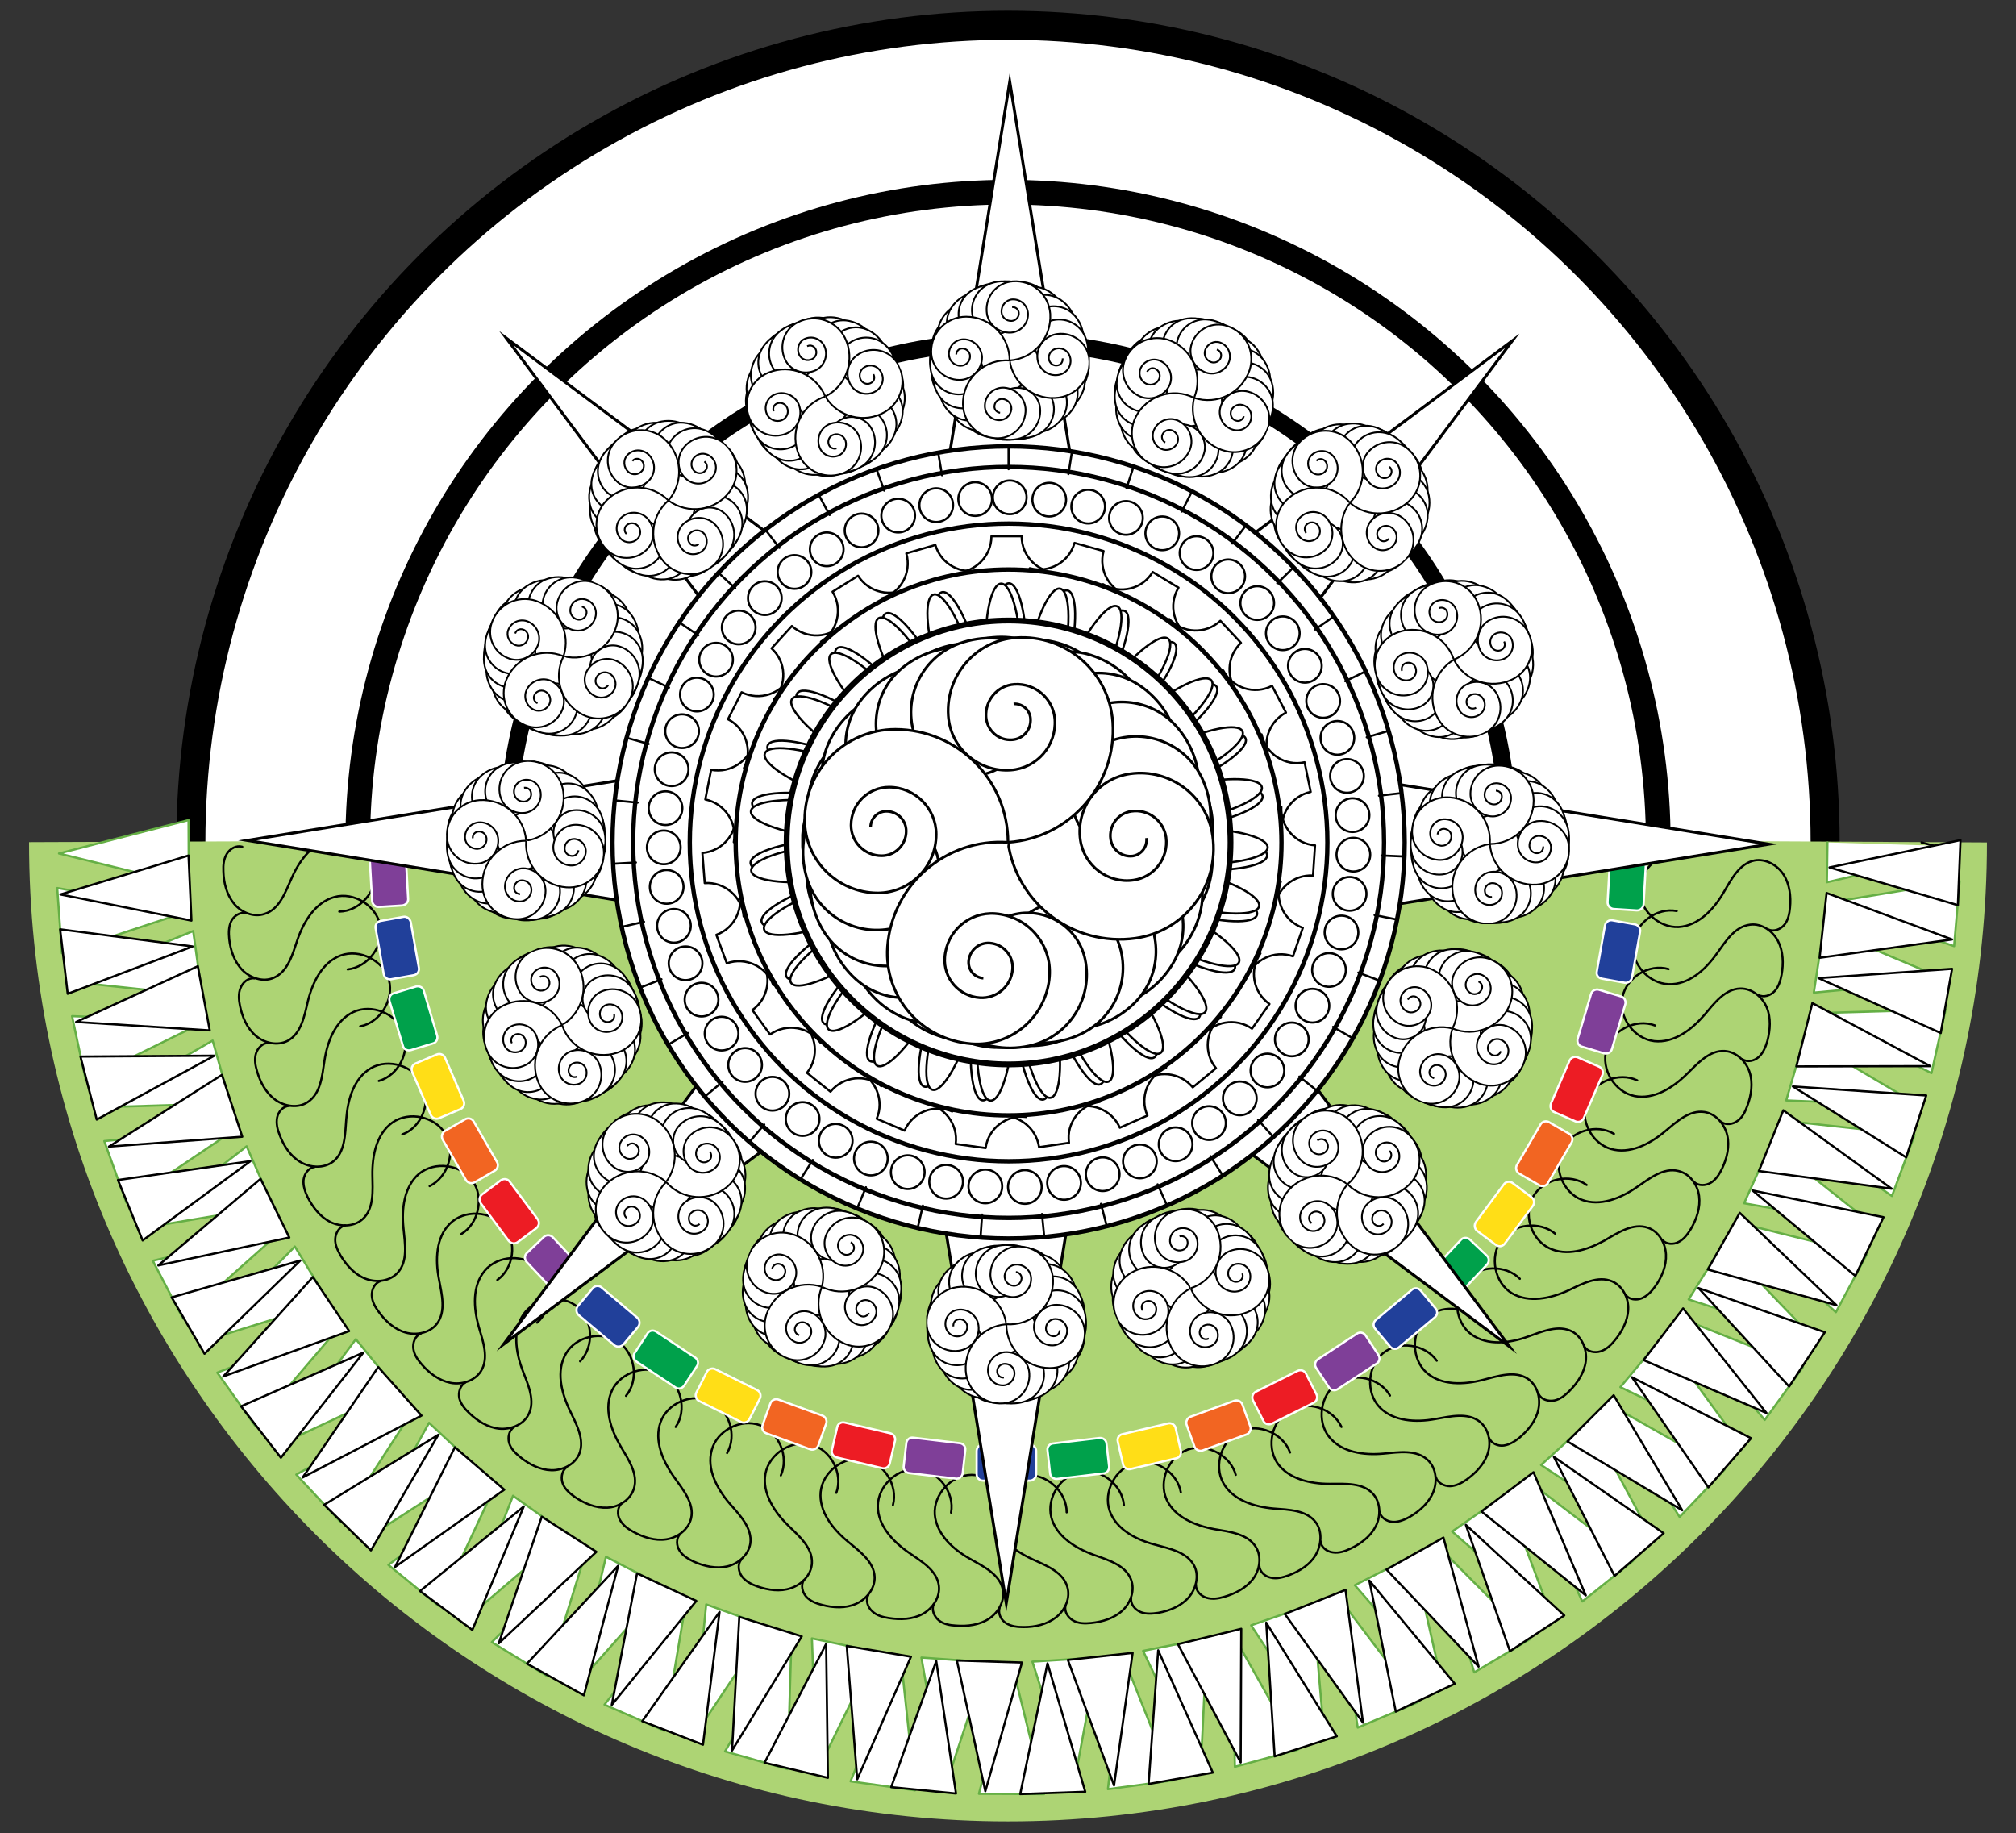 <?xml version="1.0" encoding="utf-8"?>
<!-- Generator: Adobe Illustrator 19.0.0, SVG Export Plug-In . SVG Version: 6.00 Build 0)  -->
<svg version="1.1" xmlns="http://www.w3.org/2000/svg" xmlns:xlink="http://www.w3.org/1999/xlink" x="0px" y="0px" width="694px"
	 height="631px" viewBox="0 0 694 631" style="enable-background:new 0 0 694 631;" xml:space="preserve">
<rect x="0" y="0" width="694" height="631" fill="#333333" stroke="none"/>
<style type="text/css">
	.st0{fill:#FFFFFF;stroke:#000000;stroke-width:0.5;stroke-miterlimit:10;}
	.st1{fill:#FFFFFF;stroke:#000000;stroke-miterlimit:10;}
	.st2{fill:none;stroke:#000000;stroke-width:20;stroke-miterlimit:10;}
	.st3{fill:#FFFFFF;}
	.st4{fill:none;stroke:#000000;stroke-width:17;stroke-miterlimit:10;}
	.st5{fill:none;stroke:#000000;stroke-width:12;stroke-miterlimit:10;}
	.st6{fill:#ADD474;}
	.st7{fill:none;stroke:#000000;stroke-width:0.75;stroke-linecap:round;stroke-linejoin:round;stroke-miterlimit:10;}
	.st8{fill:#00A14B;stroke:#FFFFFF;stroke-width:0.75;stroke-linecap:round;stroke-linejoin:round;stroke-miterlimit:10;}
	.st9{fill:#21409A;stroke:#FFFFFF;stroke-width:0.75;stroke-linecap:round;stroke-linejoin:round;stroke-miterlimit:10;}
	.st10{fill:#7F3F98;stroke:#FFFFFF;stroke-width:0.75;stroke-linecap:round;stroke-linejoin:round;stroke-miterlimit:10;}
	.st11{fill:#ED1C24;stroke:#FFFFFF;stroke-width:0.75;stroke-linecap:round;stroke-linejoin:round;stroke-miterlimit:10;}
	.st12{fill:#F26522;stroke:#FFFFFF;stroke-width:0.75;stroke-linecap:round;stroke-linejoin:round;stroke-miterlimit:10;}
	.st13{fill:#FFDE17;stroke:#FFFFFF;stroke-width:0.75;stroke-linecap:round;stroke-linejoin:round;stroke-miterlimit:10;}
	.st14{fill:#FFFFFF;stroke:#65AF45;stroke-width:0.75;stroke-linecap:round;stroke-linejoin:round;stroke-miterlimit:10;}
	.st15{fill:#FFFFFF;stroke:#000000;stroke-width:0.75;stroke-linecap:round;stroke-linejoin:round;stroke-miterlimit:10;}
	.st16{fill:none;stroke:#000000;stroke-width:3;stroke-linecap:round;stroke-linejoin:round;stroke-miterlimit:10;}
	.st17{fill:none;stroke:#000000;stroke-width:4;stroke-linecap:round;stroke-linejoin:round;stroke-miterlimit:10;}
</style>
<symbol  id="New_Symbol" viewBox="-22.8 -22.8 45.5 45.5">
	<g id="New_Symbol_1_2_">
		<g id="XMLID_99_">
			<path id="XMLID_131_" class="st0" d="M0,0c5.9,3.5,7.8,11,4.4,16.9c-2.8,4.7-8.9,6.3-13.6,3.5c-3.8-2.2-5.1-7.1-2.8-10.9
				c1.8-3.1,5.7-4.1,8.8-2.3c2.5,1.4,3.3,4.6,1.8,7.1c-1.2,2-3.7,2.6-5.7,1.5c-1.6-0.9-2.1-3-1.2-4.6c0.8-1.3,2.4-1.7,3.7-1
				c1,0.6,1.4,1.9,0.8,3c-0.5,0.8-1.6,1.1-2.4,0.6"/>
			<path id="XMLID_130_" class="st0" d="M0,0c-3,6.1-10.5,8.6-16.6,5.6c-4.9-2.4-6.9-8.4-4.5-13.3c2-4,6.8-5.6,10.7-3.6
				c3.2,1.6,4.5,5.4,2.9,8.6c-1.3,2.6-4.4,3.6-6.9,2.3c-2.1-1-2.9-3.5-1.9-5.6c0.8-1.7,2.8-2.3,4.5-1.5c1.3,0.7,1.9,2.3,1.2,3.6
				c-0.5,1.1-1.8,1.5-2.9,1c-0.9-0.4-1.2-1.5-0.8-2.3"/>
			<path id="XMLID_129_" class="st0" d="M0,0c-6.3-2.6-9.3-9.8-6.7-16.1c2.1-5.1,7.9-7.5,13-5.4c4.1,1.7,6,6.4,4.3,10.4
				C9.3-7.8,5.5-6.2,2.2-7.6c-2.6-1.1-3.9-4.1-2.8-6.8c0.9-2.1,3.3-3.1,5.4-2.3c1.7,0.7,2.5,2.7,1.8,4.4c-0.6,1.4-2.1,2-3.5,1.5
				C2-11.2,1.5-12.5,2-13.6c0.4-0.9,1.4-1.3,2.3-0.9"/>
			<path id="XMLID_128_" class="st0" d="M0,0c2.2-6.5,9.1-10,15.6-7.8c5.2,1.7,8,7.4,6.3,12.6c-1.4,4.2-5.9,6.4-10.1,5.1
				C8.4,8.7,6.6,5.1,7.7,1.7c0.9-2.7,3.8-4.2,6.5-3.3c2.2,0.7,3.4,3.1,2.6,5.3c-0.6,1.8-2.5,2.7-4.2,2.1c-1.4-0.5-2.2-2-1.7-3.4
				c0.4-1.1,1.6-1.7,2.7-1.4c0.9,0.3,1.4,1.3,1.1,2.2"/>
			<path id="XMLID_127_" class="st0" d="M0,0c6.6,1.7,10.6,8.4,8.9,15c-1.4,5.3-6.8,8.5-12.1,7.1c-4.3-1.1-6.8-5.5-5.8-9.7
				C-8.1,9-4.6,7-1.1,7.8c2.8,0.7,4.4,3.5,3.7,6.3c-0.6,2.2-2.8,3.6-5.1,3c-1.8-0.5-2.9-2.3-2.4-4.1c0.4-1.4,1.8-2.3,3.3-1.9
				c1.2,0.3,1.9,1.5,1.6,2.6c-0.2,0.9-1.2,1.5-2.1,1.3"/>
			<path id="XMLID_126_" class="st0" d="M0,0c-1.2,6.7-7.7,11.1-14.4,9.9c-5.4-1-9-6.2-8-11.6c0.8-4.3,5-7.2,9.3-6.4
				c3.5,0.6,5.8,4,5.2,7.5c-0.5,2.8-3.2,4.7-6,4.2c-2.3-0.4-3.8-2.6-3.3-4.8c0.3-1.8,2.1-3,3.9-2.7c1.5,0.3,2.4,1.7,2.2,3.1
				c-0.2,1.2-1.3,2-2.5,1.7c-0.9-0.2-1.6-1.1-1.4-2"/>
			<path id="XMLID_125_" class="st0" d="M0,0c-6.8-0.8-11.7-6.9-10.9-13.6c0.6-5.5,5.5-9.4,11-8.8c4.4,0.5,7.5,4.4,7.1,8.8
				C6.7-10,3.6-7.5,0-7.9c-2.8-0.3-4.9-2.9-4.6-5.7c0.3-2.3,2.3-3.9,4.6-3.7c1.8,0.2,3.2,1.9,3,3.7c-0.2,1.5-1.5,2.5-3,2.4
				c-1.2-0.1-2-1.2-1.9-2.4c0.1-1,1-1.6,1.9-1.5"/>
			<path id="XMLID_124_" class="st0" d="M0,0c0.3-6.8,6-12.1,12.8-11.8c5.5,0.2,9.7,4.9,9.5,10.3c-0.2,4.4-3.9,7.8-8.3,7.7
				C10.5,6,7.8,3,7.9-0.5c0.1-2.9,2.5-5.1,5.4-5c2.3,0.1,4.1,2,4,4.3c-0.1,1.8-1.6,3.3-3.5,3.2c-1.5-0.1-2.6-1.3-2.6-2.8
				c0-1.2,1.1-2.1,2.3-2.1c1,0,1.7,0.9,1.7,1.8"/>
			<path id="XMLID_123_" class="st0" d="M0,0c6.8-0.2,12.5,5.2,12.7,12c0.2,5.5-4.2,10.1-9.6,10.2c-4.4,0.1-8.1-3.3-8.2-7.8
				c-0.1-3.5,2.7-6.5,6.2-6.6c2.9-0.1,5.2,2.2,5.3,5c0.1,2.3-1.7,4.2-4,4.3c-1.8,0.1-3.4-1.4-3.4-3.2c0-1.5,1.1-2.7,2.6-2.8
				c1.2,0,2.2,0.9,2.2,2.1c0,1-0.7,1.8-1.7,1.8"/>
			<path id="XMLID_122_" class="st0" d="M0,0c0.7,6.8-4.3,12.8-11.1,13.5c-5.5,0.5-10.3-3.4-10.9-8.9c-0.4-4.4,2.8-8.3,7.2-8.7
				c3.5-0.4,6.7,2.2,7,5.8c0.3,2.8-1.8,5.4-4.6,5.7c-2.3,0.2-4.3-1.4-4.5-3.7c-0.2-1.8,1.2-3.5,3-3.7c1.5-0.1,2.8,0.9,2.9,2.4
				c0.1,1.2-0.8,2.2-1.9,2.4c-1,0.1-1.8-0.6-1.9-1.6"/>
			<path id="XMLID_121_" class="st0" d="M0,0c-6.7,1.1-13.1-3.4-14.3-10.1c-0.9-5.4,2.7-10.5,8.1-11.5c4.4-0.7,8.5,2.2,9.2,6.5
				c0.6,3.5-1.8,6.8-5.3,7.4C-5-7.1-7.6-9-8.1-11.8c-0.4-2.3,1.1-4.4,3.4-4.8c1.8-0.3,3.5,0.9,3.9,2.7c0.3,1.5-0.7,2.9-2.2,3.1
				c-1.2,0.2-2.3-0.6-2.5-1.8c-0.2-0.9,0.5-1.8,1.4-2"/>
			<path id="XMLID_120_" class="st0" d="M0,0c-1.6-6.6,2.4-13.3,9.1-14.9c5.3-1.3,10.7,2,12,7.3c1,4.3-1.6,8.6-5.9,9.7
				c-3.4,0.8-6.9-1.3-7.8-4.7c-0.7-2.8,1-5.6,3.8-6.2c2.2-0.5,4.5,0.8,5,3.1c0.4,1.8-0.7,3.6-2.5,4c-1.4,0.4-2.9-0.5-3.3-2
				C10.3-5,11-6.1,12.2-6.4c0.9-0.2,1.9,0.3,2.1,1.3"/>
			<path id="XMLID_119_" class="st0" d="M0,0c6.5-2.1,13.4,1.5,15.5,8c1.7,5.2-1.2,10.8-6.4,12.5c-4.2,1.3-8.7-1-10-5.2
				c-1.1-3.4,0.8-7,4.2-8.1c2.7-0.9,5.6,0.6,6.5,3.4c0.7,2.2-0.5,4.5-2.7,5.2c-1.8,0.6-3.6-0.4-4.2-2.2c-0.5-1.4,0.3-2.9,1.7-3.4
				c1.1-0.4,2.4,0.3,2.7,1.4c0.3,0.9-0.2,1.9-1.1,2.2"/>
			<path id="XMLID_118_" class="st0" d="M0,0c2.5,6.3-0.6,13.5-6.9,16c-5.1,2-10.9-0.5-12.9-5.5c-1.6-4.1,0.4-8.7,4.5-10.4
				c3.3-1.3,7,0.3,8.4,3.6c1.1,2.7-0.2,5.7-2.9,6.7c-2.1,0.9-4.6-0.2-5.4-2.3c-0.7-1.7,0.2-3.7,1.9-4.3c1.4-0.6,2.9,0.1,3.5,1.5
				c0.4,1.1-0.1,2.4-1.2,2.8C-12,8.4-13,8-13.4,7.1"/>
			<path id="XMLID_117_" class="st0" d="M0,0c-6.1,3-13.5,0.4-16.5-5.8c-2.4-4.9-0.3-10.9,4.6-13.3c4-1.9,8.8-0.3,10.7,3.7
				c1.5,3.2,0.2,7-3,8.6c-2.6,1.2-5.7,0.2-6.9-2.4c-1-2.1-0.1-4.6,1.9-5.6c1.7-0.8,3.7-0.1,4.5,1.6c0.6,1.3,0.1,2.9-1.3,3.6
				C-7-9-8.3-9.4-8.8-10.5c-0.4-0.9-0.1-1.9,0.8-2.3"/>
			<path id="XMLID_116_" class="st0" d="M0,0c-3.4-5.9-1.3-13.5,4.6-16.9c4.8-2.7,10.8-1.1,13.6,3.7c2.2,3.8,0.9,8.7-3,10.9
				c-3.1,1.8-7,0.7-8.8-2.4C5-7.1,5.9-10.3,8.3-11.7c2-1.1,4.5-0.4,5.7,1.5c0.9,1.6,0.4,3.6-1.2,4.6c-1.3,0.7-2.9,0.3-3.7-1
				c-0.6-1-0.2-2.4,0.8-3c0.8-0.5,1.9-0.2,2.4,0.6"/>
			<path id="XMLID_115_" class="st0" d="M0,0c5.7-3.8,13.3-2.3,17.1,3.4C20.2,8,19,14.1,14.4,17.2c-3.7,2.5-8.6,1.5-11.1-2.2
				C1.4,12,2.1,8,5.1,6.1c2.4-1.6,5.6-1,7.2,1.4c1.3,1.9,0.8,4.5-1.1,5.8c-1.5,1-3.6,0.6-4.6-0.9C5.7,11.1,6,9.4,7.2,8.6
				c1-0.7,2.3-0.4,3,0.6c0.5,0.8,0.3,1.9-0.5,2.4"/>
			<path id="XMLID_114_" class="st0" d="M0,0c4.2,5.4,3.2,13.1-2.2,17.3c-4.3,3.4-10.6,2.6-13.9-1.8c-2.7-3.5-2.1-8.5,1.4-11.2
				c2.8-2.2,6.8-1.7,9,1.1c1.8,2.3,1.3,5.5-0.9,7.3c-1.8,1.4-4.4,1.1-5.8-0.7c-1.1-1.5-0.9-3.6,0.6-4.7c1.2-0.9,2.9-0.7,3.8,0.5
				c0.7,0.9,0.6,2.3-0.4,3c-0.8,0.6-1.9,0.5-2.4-0.3"/>
			<path id="XMLID_113_" class="st0" d="M0,0c-5.1,4.5-12.9,4.1-17.4-1c-3.7-4.1-3.3-10.4,0.8-14c3.3-2.9,8.3-2.7,11.3,0.6
				c2.4,2.6,2.1,6.7-0.5,9.1c-2.1,1.9-5.4,1.7-7.3-0.4c-1.5-1.7-1.4-4.3,0.3-5.9c1.4-1.2,3.5-1.1,4.7,0.3c1,1.1,0.9,2.8-0.2,3.8
				c-0.9,0.8-2.3,0.7-3.1-0.2c-0.6-0.7-0.6-1.8,0.1-2.5"/>
			<path id="XMLID_112_" class="st0" d="M0,0c-4.9-4.8-5-12.6-0.3-17.5c3.8-3.9,10.1-4,14-0.2C17-14.6,17-9.5,14-6.4
				c-2.5,2.5-6.5,2.6-9.1,0.1c-2-2-2.1-5.3-0.1-7.3c1.6-1.6,4.2-1.7,5.9-0.1c1.3,1.3,1.4,3.4,0.1,4.7C9.7-7.8,8-7.8,6.9-8.8
				C6.1-9.7,6-11,6.9-11.9c0.7-0.7,1.8-0.7,2.5,0"/>
			<path id="XMLID_111_" class="st0" d="M0,0c4.4-5.2,12.2-5.9,17.4-1.5c4.2,3.5,4.7,9.8,1.2,14c-2.8,3.4-7.9,3.8-11.3,1
				c-2.7-2.3-3.1-6.3-0.8-9.1c1.8-2.2,5.1-2.5,7.3-0.6c1.8,1.5,2,4.1,0.5,5.9c-1.2,1.4-3.3,1.6-4.7,0.4c-1.1-1-1.3-2.7-0.3-3.8
				c0.8-0.9,2.1-1,3.1-0.3c0.7,0.6,0.8,1.7,0.2,2.5"/>
			<path id="XMLID_110_" class="st0" d="M0,0c5.5,4,6.7,11.7,2.7,17.3c-3.2,4.4-9.4,5.4-13.9,2.2c-3.6-2.6-4.3-7.6-1.7-11.2
				c2.1-2.9,6.1-3.5,9-1.4c2.3,1.7,2.8,4.9,1.1,7.2c-1.4,1.9-4,2.3-5.8,0.9c-1.5-1.1-1.8-3.2-0.7-4.7c0.9-1.2,2.6-1.5,3.8-0.6
				c1,0.7,1.2,2.1,0.5,3c-0.6,0.8-1.7,0.9-2.4,0.4"/>
			<path id="XMLID_109_" class="st0" d="M0,0c-3.6,5.8-11.2,7.5-17,3.9c-4.6-2.9-6.1-9-3.1-13.7c2.3-3.7,7.3-4.9,11-2.5
				c3,1.9,3.9,5.9,2,8.9c-1.5,2.4-4.7,3.1-7.1,1.6c-1.9-1.2-2.5-3.8-1.3-5.7c1-1.6,3-2,4.6-1.1c1.3,0.8,1.6,2.5,0.8,3.7
				c-0.6,1-2,1.3-3,0.7c-0.8-0.5-1.1-1.6-0.5-2.4"/>
			<path id="XMLID_108_" class="st0" d="M0,0c-6-3.2-8.3-10.7-5.1-16.7c2.6-4.8,8.6-6.7,13.4-4.1c3.9,2.1,5.4,6.9,3.3,10.8
				C10-6.8,6.1-5.7,3-7.3c-2.5-1.3-3.5-4.5-2.1-7c1.1-2,3.6-2.8,5.6-1.7c1.6,0.9,2.2,2.9,1.4,4.5c-0.7,1.3-2.3,1.8-3.6,1.1
				c-1.1-0.6-1.5-1.9-0.9-2.9c0.5-0.8,1.5-1.2,2.4-0.7"/>
			<path id="XMLID_107_" class="st0" d="M0,0c2.8-6.2,10.1-9,16.3-6.2c5,2.2,7.3,8.1,5,13.1c-1.8,4-6.5,5.8-10.6,4
				C7.5,9.5,6.1,5.7,7.5,2.4c1.2-2.6,4.2-3.8,6.8-2.6c2.1,0.9,3,3.4,2.1,5.5C15.7,7,13.7,7.8,12,7c-1.4-0.6-2-2.2-1.4-3.6
				c0.5-1.1,1.8-1.6,2.9-1.1c0.9,0.4,1.3,1.4,0.9,2.3"/>
			<path id="XMLID_106_" class="st0" d="M0,0c6.4,2.3,9.7,9.4,7.4,15.8C5.5,21-0.2,23.7-5.4,21.8c-4.1-1.5-6.3-6.1-4.8-10.2
				c1.2-3.3,4.9-5.1,8.2-3.8c2.7,1,4.1,3.9,3.1,6.6c-0.8,2.2-3.2,3.3-5.3,2.5c-1.7-0.6-2.6-2.6-2-4.3c0.5-1.4,2.1-2.1,3.5-1.6
				c1.1,0.4,1.7,1.7,1.3,2.8c-0.3,0.9-1.3,1.4-2.2,1"/>
			<path id="XMLID_105_" class="st0" d="M0,0c-1.9,6.6-8.7,10.3-15.3,8.5c-5.3-1.5-8.3-7-6.8-12.3c1.2-4.2,5.6-6.7,9.9-5.5
				c3.4,1,5.4,4.5,4.4,8c-0.8,2.7-3.7,4.3-6.4,3.5c-2.2-0.6-3.5-2.9-2.8-5.1c0.5-1.8,2.4-2.8,4.1-2.3c1.4,0.4,2.3,1.9,1.8,3.3
				c-0.3,1.1-1.5,1.8-2.7,1.5c-0.9-0.3-1.5-1.2-1.2-2.2"/>
			<path id="XMLID_104_" class="st0" d="M0,0c-6.7-1.4-10.9-8-9.5-14.6c1.1-5.4,6.4-8.8,11.8-7.6c4.3,0.9,7.1,5.2,6.2,9.5
				C7.7-9.3,4.3-7.1,0.8-7.9c-2.8-0.6-4.6-3.3-4-6.1c0.5-2.2,2.7-3.7,4.9-3.2c1.8,0.4,3,2.2,2.6,4c-0.3,1.5-1.7,2.4-3.2,2.1
				c-1.2-0.2-1.9-1.4-1.7-2.6c0.2-0.9,1.1-1.5,2.1-1.3"/>
			<path id="XMLID_103_" class="st0" d="M0,0C1-6.7,7.2-11.5,14-10.5c5.4,0.8,9.2,5.8,8.5,11.2c-0.6,4.4-4.7,7.4-9,6.8
				C9.9,7,7.4,3.8,7.9,0.3c0.4-2.8,3-4.8,5.8-4.4c2.3,0.3,3.9,2.4,3.5,4.7c-0.3,1.8-1.9,3.1-3.8,2.8c-1.5-0.2-2.5-1.6-2.3-3
				c0.2-1.2,1.3-2,2.4-1.8c1,0.1,1.6,1,1.5,2"/>
			<path id="XMLID_102_" class="st0" d="M0,0c6.8,0.5,11.9,6.4,11.5,13.2c-0.4,5.5-5.1,9.6-10.6,9.2c-4.4-0.3-7.7-4.1-7.4-8.5
				c0.2-3.5,3.3-6.2,6.9-6c2.8,0.2,5,2.7,4.8,5.5c-0.2,2.3-2.1,4-4.4,3.9c-1.8-0.1-3.2-1.7-3.1-3.6c0.1-1.5,1.4-2.6,2.9-2.5
				c1.2,0.1,2.1,1.1,2,2.3c-0.1,1-0.9,1.7-1.9,1.6"/>
			<path id="XMLID_101_" class="st0" d="M0,0c0,6.8-5.5,12.4-12.3,12.4c-5.5,0-9.9-4.4-9.9-9.9c0-4.4,3.6-8,8-8
				c3.5,0,6.4,2.9,6.4,6.4C-7.9,3.7-10.2,6-13,6c-2.3,0-4.2-1.9-4.2-4.2c0-1.8,1.5-3.3,3.3-3.3c1.5,0,2.7,1.2,2.7,2.7
				c0,1.2-1,2.2-2.2,2.2c-1,0-1.7-0.8-1.7-1.7"/>
			<path id="XMLID_100_" class="st0" d="M0,0c-6.8,0.5-12.7-4.6-13.2-11.4C-13.6-16.9-9.5-21.7-4-22c4.4-0.3,8.2,3,8.5,7.4
				c0.3,3.5-2.4,6.6-6,6.9c-2.8,0.2-5.3-1.9-5.5-4.8c-0.2-2.3,1.6-4.3,3.9-4.4c1.8-0.1,3.4,1.3,3.6,3.1c0.1,1.5-1,2.8-2.5,2.9
				c-1.2,0.1-2.2-0.8-2.3-2c-0.1-1,0.7-1.8,1.6-1.9"/>
		</g>
	</g>
</symbol>
<symbol  id="New_Symbol_1" viewBox="-77.2 -77.2 154.5 154.4">
	<g id="XMLID_13_">
		<path id="XMLID_45_" class="st1" d="M0,0c20,11.8,26.7,37.6,14.9,57.6c-9.5,16.1-30.2,21.5-46.4,12c-13-7.6-17.3-24.3-9.7-37.3
			c6.1-10.4,19.6-13.9,30-7.8c8.4,4.9,11.2,15.7,6.2,24.1c-4,6.7-12.7,9-19.4,5c-5.4-3.2-7.2-10.2-4-15.6c2.6-4.4,8.2-5.8,12.6-3.3
			c3.5,2.1,4.7,6.6,2.6,10.1c-1.7,2.8-5.3,3.8-8.1,2.1"/>
		<path id="XMLID_44_" class="st1" d="M0,0C-10.3,20.8-35.6,29.3-56.4,19C-73.2,10.6-80-9.7-71.6-26.4c6.7-13.5,23.1-18.9,36.5-12.2
			c10.8,5.4,15.2,18.5,9.9,29.4C-29.6-0.6-40.2,3-48.9-1.4c-7-3.5-9.9-12-6.4-19c2.8-5.6,9.7-7.9,15.3-5.1c4.5,2.3,6.4,7.8,4.1,12.3
			c-1.8,3.6-6.2,5.1-9.9,3.3c-2.9-1.5-4.1-5-2.7-8"/>
		<path id="XMLID_43_" class="st1" d="M0,0c-21.5-8.9-31.7-33.5-22.8-55c7.1-17.3,26.9-25.5,44.2-18.4c13.9,5.7,20.5,21.7,14.8,35.6
			C31.6-26.6,18.8-21.2,7.6-25.9c-9-3.7-13.3-14-9.6-23c3-7.2,11.3-10.7,18.5-7.7c5.8,2.4,8.6,9.1,6.2,14.9c-1.9,4.7-7.3,6.9-12,5
			c-3.8-1.6-5.6-5.9-4-9.6c1.3-3,4.7-4.5,7.8-3.2"/>
		<path id="XMLID_42_" class="st1" d="M0,0c7.3-22.1,31.2-34,53.2-26.6C71-20.7,80.6-1.5,74.7,16.2c-4.8,14.3-20.2,22-34.5,17.2
			C28.8,29.6,22.6,17.2,26.4,5.8C29.5-3.5,39.4-8.5,48.7-5.4c7.4,2.5,11.4,10.5,9,17.9c-2,6-8.4,9.2-14.4,7.2
			c-4.8-1.6-7.4-6.8-5.8-11.6c1.3-3.9,5.5-6,9.3-4.7c3.1,1,4.8,4.4,3.8,7.5"/>
		<path id="XMLID_41_" class="st1" d="M0,0c22.5,5.8,36.1,28.7,30.3,51.2c-4.7,18.1-23.1,29-41.2,24.4
			c-14.6-3.7-23.3-18.6-19.6-33.2c3-11.7,15-18.8,26.7-15.8c9.4,2.4,15.1,12,12.7,21.5C6.9,55.8-0.8,60.3-8.4,58.4
			c-6.1-1.6-9.8-7.8-8.2-13.9c1.3-4.9,6.3-7.9,11.2-6.6c3.9,1,6.3,5,5.3,9c-0.8,3.2-4.1,5.1-7.2,4.3"/>
		<path id="XMLID_40_" class="st1" d="M0,0c-4.2,22.9-26.1,38-49,33.8c-18.4-3.4-30.6-21-27.2-39.4c2.7-14.8,16.9-24.6,31.7-21.9
			c11.9,2.2,19.8,13.6,17.6,25.5C-28.6,7.6-37.8,14-47.4,12.2c-7.7-1.4-12.8-8.8-11.4-16.5c1.1-6.2,7.1-10.3,13.3-9.2
			c5,0.9,8.3,5.7,7.4,10.7c-0.7,4-4.6,6.7-8.6,5.9c-3.2-0.6-5.4-3.7-4.8-6.9"/>
		<path id="XMLID_39_" class="st1" d="M0,0c-23.1-2.6-39.7-23.4-37.2-46.5c2.1-18.6,18.8-32,37.4-29.9c15,1.7,25.7,15.1,24,30.1
			C23-34.2,12.1-25.6,0.1-26.9c-9.7-1.1-16.6-9.8-15.6-19.5c0.9-7.8,7.9-13.4,15.7-12.5c6.3,0.7,10.8,6.3,10.1,12.6
			c-0.6,5-5.1,8.7-10.1,8.1c-4.1-0.5-7-4.1-6.5-8.2c0.4-3.3,3.3-5.6,6.6-5.2"/>
		<path id="XMLID_38_" class="st1" d="M0,0c1-23.2,20.6-41.3,43.8-40.3C62.5-39.5,77-23.8,76.3-5.1C75.6,10,63,21.6,47.9,21
			c-12.1-0.5-21.5-10.7-21-22.8c0.4-9.7,8.6-17.3,18.3-16.9c7.8,0.3,13.9,6.9,13.6,14.7C58.6,2.4,53.3,7.3,47,7
			c-5.1-0.2-9-4.5-8.8-9.5c0.2-4.1,3.6-7.2,7.7-7.1c3.3,0.1,5.8,2.9,5.7,6.2"/>
		<path id="XMLID_37_" class="st1" d="M0,0c23.2-0.7,42.6,17.6,43.3,40.9c0.5,18.7-14.2,34.3-32.9,34.8c-15,0.4-27.6-11.4-28-26.4
			c-0.4-12.1,9.2-22.2,21.3-22.5c9.7-0.3,17.8,7.4,18.1,17.1c0.2,7.8-5.9,14.4-13.8,14.6C1.8,58.6-3.5,53.7-3.7,47.4
			c-0.1-5.1,3.8-9.3,8.9-9.4c4.1-0.1,7.5,3.1,7.6,7.2c0.1,3.3-2.5,6-5.8,6.1"/>
		<path id="XMLID_36_" class="st1" d="M0,0c2.3,23.1-14.6,43.8-37.7,46.1c-18.6,1.8-35.2-11.7-37-30.3c-1.5-15,9.4-28.3,24.4-29.8
			c12-1.2,22.8,7.6,24,19.6c1,9.7-6.1,18.3-15.8,19.3c-7.8,0.8-14.7-4.9-15.5-12.7c-0.6-6.3,4-11.9,10.2-12.5c5-0.5,9.5,3.2,10,8.2
			C-37,12-40,15.6-44,16c-3.3,0.3-6.2-2.1-6.5-5.3"/>
		<path id="XMLID_35_" class="st1" d="M0,0c-22.9,3.9-44.7-11.5-48.6-34.4c-3.1-18.4,9.2-35.9,27.7-39.1C-6-76,8-66,10.6-51.2
			c2,11.9-6,23.2-17.9,25.3c-9.6,1.6-18.7-4.8-20.3-14.4c-1.3-7.7,3.9-15,11.6-16.4c6.2-1.1,12.1,3.1,13.2,9.3
			c0.9,5-2.5,9.7-7.5,10.6c-4,0.7-7.8-2-8.5-6c-0.6-3.2,1.6-6.3,4.9-6.9"/>
		<path id="XMLID_34_" class="st1" d="M0,0c-5.5-22.6,8.3-45.4,30.9-50.9c18.2-4.4,36.5,6.7,40.9,24.9c3.6,14.6-5.4,29.4-20,32.9
			C40.1,9.8,28.3,2.6,25.4-9.1c-2.3-9.5,3.5-19,12.9-21.3c7.6-1.9,15.3,2.8,17.1,10.4c1.5,6.1-2.3,12.3-8.4,13.8
			C42.2-5,37.2-8.1,36-13c-1-4,1.5-8,5.4-8.9c3.2-0.8,6.4,1.2,7.2,4.4"/>
		<path id="XMLID_33_" class="st1" d="M0,0C22.2-7,45.9,5.2,52.9,27.3c5.7,17.8-4.1,36.9-21.9,42.6C16.7,74.5,1.3,66.6-3.2,52.2
			C-6.9,40.7-0.6,28.4,11,24.7c9.3-3,19.2,2.1,22.2,11.4c2.4,7.5-1.7,15.4-9.2,17.8c-6,1.9-12.4-1.4-14.3-7.4
			c-1.5-4.8,1.1-10,5.9-11.5c3.9-1.2,8,0.9,9.3,4.8c1,3.1-0.7,6.5-3.8,7.5"/>
		<path id="XMLID_32_" class="st1" d="M0,0c8.6,21.6-1.9,46.1-23.5,54.7c-17.4,6.9-37.1-1.5-44-18.9C-73,21.8-66.2,6-52.3,0.4
			c11.2-4.5,24,1,28.5,12.2c3.6,9-0.8,19.3-9.8,22.9c-7.3,2.9-15.5-0.6-18.4-7.9c-2.3-5.9,0.5-12.5,6.4-14.8
			c4.7-1.9,10,0.4,11.9,5.1c1.5,3.8-0.3,8.1-4.1,9.6c-3,1.2-6.5-0.3-7.7-3.3"/>
		<path id="XMLID_31_" class="st1" d="M0,0c-20.9,10.1-46.1,1.3-56.2-19.6c-8.1-16.8-1.1-37.1,15.8-45.2
			c13.5-6.5,29.8-0.9,36.4,12.7c5.3,10.9,0.7,24-10.2,29.3c-8.8,4.2-19.3,0.6-23.5-8.2c-3.4-7.1-0.4-15.5,6.6-18.9
			c5.7-2.7,12.5-0.4,15.2,5.3c2.2,4.6,0.3,10-4.3,12.2c-3.7,1.8-8.1,0.2-9.9-3.4c-1.4-3-0.2-6.5,2.8-7.9"/>
		<path id="XMLID_30_" class="st1" d="M0,0c-11.5-20.2-4.5-45.9,15.6-57.4c16.2-9.3,36.9-3.7,46.2,12.6c7.5,13.1,2.9,29.7-10.1,37.2
			c-10.5,6-23.9,2.4-29.9-8.1C17-24.3,19.9-35,28.4-39.9c6.8-3.9,15.5-1.5,19.3,5.3c3.1,5.5,1.2,12.4-4.2,15.6
			c-4.4,2.5-10,1-12.5-3.4c-2-3.5-0.8-8,2.7-10.1c2.8-1.6,6.5-0.6,8.1,2.2"/>
		<path id="XMLID_29_" class="st1" d="M0,0c19.3-12.9,45.5-7.8,58.4,11.6c10.4,15.5,6.2,36.6-9.3,47c-12.5,8.4-29.4,5-37.8-7.5
			c-6.7-10.1-4-23.7,6-30.4c8.1-5.4,19-3.2,24.5,4.8c4.4,6.5,2.6,15.3-3.9,19.7c-5.2,3.5-12.3,2.1-15.8-3.1
			c-2.8-4.2-1.7-9.9,2.5-12.7c3.4-2.3,8-1.4,10.2,2c1.8,2.7,1.1,6.4-1.6,8.2"/>
		<path id="XMLID_28_" class="st1" d="M0,0C14.3,18.4,11,44.8-7.4,59.1c-14.8,11.5-36,8.8-47.5-6c-9.2-11.9-7.1-29,4.8-38.2
			c9.6-7.4,23.3-5.7,30.7,3.9c6,7.7,4.6,18.8-3.1,24.7c-6.2,4.8-15.1,3.7-19.9-2.5c-3.9-5-3-12.1,2-16c4-3.1,9.8-2.4,12.9,1.6
			c2.5,3.2,1.9,7.9-1.3,10.4c-2.6,2-6.3,1.5-8.3-1"/>
		<path id="XMLID_27_" class="st1" d="M0,0c-17.3,15.5-43.9,14-59.4-3.3c-12.5-13.9-11.3-35.3,2.6-47.8c11.2-10,28.4-9.1,38.5,2.1
			c8.1,9,7.3,22.9-1.7,30.9c-7.3,6.5-18.4,5.9-24.9-1.4c-5.2-5.8-4.7-14.8,1.1-20c4.7-4.2,11.9-3.8,16.1,0.9c3.4,3.8,3.1,9.6-0.7,13
			c-3,2.7-7.7,2.5-10.4-0.6c-2.2-2.4-2-6.2,0.5-8.4"/>
		<path id="XMLID_26_" class="st1" d="M0,0C-16.7-16.2-17-42.8-0.9-59.5c13-13.4,34.5-13.7,47.9-0.7c10.8,10.5,11,27.7,0.6,38.5
			c-8.4,8.7-22.3,8.9-31,0.5c-7-6.8-7.1-17.9-0.4-24.9c5.5-5.6,14.4-5.8,20-0.3c4.5,4.4,4.6,11.6,0.2,16.1c-3.5,3.6-9.3,3.7-13,0.2
			c-2.9-2.8-3-7.5-0.2-10.4c2.3-2.4,6-2.4,8.4-0.1"/>
		<path id="XMLID_25_" class="st1" d="M0,0C15-17.7,41.6-20,59.3-5C73.6,7,75.5,28.4,63.4,42.7C53.7,54.2,36.5,55.7,25,46
			c-9.3-7.8-10.4-21.6-2.6-30.9c6.3-7.4,17.4-8.4,24.8-2.1c6,5,6.7,14,1.7,20c-4.1,4.8-11.3,5.4-16.1,1.4c-3.9-3.3-4.4-9.1-1.1-12.9
			c2.6-3.1,7.3-3.5,10.4-0.9c2.5,2.1,2.8,5.9,0.7,8.4"/>
		<path id="XMLID_24_" class="st1" d="M0,0c18.8,13.7,22.9,40,9.2,58.8C-1.8,74-23,77.3-38.1,66.2c-12.2-8.9-14.8-25.9-5.9-38.1
			c7.1-9.8,20.8-11.9,30.6-4.8c7.9,5.7,9.6,16.8,3.8,24.6c-4.6,6.3-13.5,7.7-19.8,3.1c-5.1-3.7-6.2-10.8-2.5-15.9
			c3-4.1,8.7-5,12.8-2c3.3,2.4,4,7,1.6,10.3c-1.9,2.6-5.6,3.2-8.3,1.3"/>
		<path id="XMLID_23_" class="st1" d="M0,0c-12.4,19.7-38.3,25.6-58,13.3c-15.8-9.9-20.6-30.8-10.7-46.7c8-12.7,24.8-16.6,37.5-8.6
			c10.3,6.4,13.3,20,6.9,30.2c-5.2,8.2-16,10.7-24.3,5.6c-6.6-4.2-8.6-12.9-4.5-19.5c3.3-5.3,10.4-6.9,15.7-3.6
			c4.3,2.7,5.6,8.4,2.9,12.6c-2.2,3.5-6.7,4.5-10.2,2.3c-2.8-1.7-3.6-5.4-1.9-8.2"/>
		<path id="XMLID_22_" class="st1" d="M0,0c-20.5-10.9-28.3-36.4-17.3-57C-8.5-73.4,12-79.7,28.5-70.9C41.8-63.8,46.8-47.3,39.7-34
			c-5.7,10.7-19,14.7-29.6,9C1.5-29.6-1.7-40.2,2.8-48.8c3.7-6.9,12.3-9.5,19.2-5.8c5.6,3,7.7,9.9,4.7,15.4
			c-2.4,4.5-7.9,6.2-12.4,3.8c-3.6-1.9-5-6.4-3-10c1.5-2.9,5.1-4,8-2.4"/>
		<path id="XMLID_21_" class="st1" d="M0,0c9.5-21.2,34.4-30.8,55.6-21.3c17.1,7.6,24.7,27.6,17.1,44.7c-6.1,13.7-22.2,19.9-36,13.8
			c-11-4.9-16-17.9-11.1-28.9c4-8.9,14.4-12.9,23.3-8.9c7.1,3.2,10.4,11.6,7.2,18.7c-2.6,5.8-9.3,8.3-15.1,5.8
			c-4.6-2.1-6.7-7.5-4.6-12.1c1.7-3.7,6-5.4,9.7-3.7c3,1.3,4.3,4.8,3,7.8"/>
		<path id="XMLID_20_" class="st1" d="M0,0c21.8,8,33.1,32.1,25.1,54C18.7,71.6-0.7,80.6-18.3,74.2c-14.1-5.2-21.4-20.8-16.3-34.9
			c4.1-11.4,16.7-17.2,28.1-13.1C2.7,29.5,7.4,39.7,4.1,48.8C1.4,56.2-6.7,60-14.1,57.3c-5.9-2.2-9-8.7-6.8-14.6
			c1.7-4.8,7-7.2,11.8-5.5c3.8,1.4,5.8,5.6,4.4,9.5c-1.1,3.1-4.5,4.7-7.6,3.5"/>
		<path id="XMLID_19_" class="st1" d="M0,0c-6.4,22.3-29.7,35.3-52.1,28.8C-70,23.7-80.4,4.9-75.2-13c4.2-14.5,19.2-22.8,33.7-18.7
			c11.6,3.3,18.3,15.5,15,27.1C-29.2,4.8-39,10.2-48.3,7.5c-7.5-2.2-11.9-10-9.7-17.5c1.7-6.1,8.1-9.6,14.1-7.8
			c4.9,1.4,7.7,6.5,6.3,11.3c-1.1,3.9-5.2,6.2-9.1,5.1c-3.2-0.9-5-4.2-4.1-7.3"/>
		<path id="XMLID_18_" class="st1" d="M0,0c-22.7-4.8-37.3-27.2-32.4-49.9c3.9-18.3,21.9-30,40.2-26.1c14.7,3.1,24.1,17.6,21,32.3
			c-2.5,11.8-14.2,19.4-26,16.9c-9.5-2-15.6-11.4-13.6-20.9C-9.2-55.4-1.6-60.2,6-58.6c6.2,1.3,10.1,7.4,8.8,13.5
			c-1.1,5-5.9,8.1-10.9,7.1c-4-0.8-6.5-4.8-5.7-8.8c0.7-3.2,3.8-5.3,7-4.6"/>
		<path id="XMLID_17_" class="st1" d="M0,0C3.3-23,24.5-39,47.6-35.8C66.1-33.2,79-16.1,76.4,2.4c-2.1,14.9-15.9,25.3-30.8,23.2
			C33.6,23.9,25.3,12.9,27,0.9c1.4-9.6,10.3-16.4,19.9-15C54.6-13,60-5.9,59,1.9c-0.9,6.2-6.6,10.6-12.9,9.7
			c-5-0.7-8.5-5.3-7.8-10.4c0.6-4,4.3-6.8,8.3-6.3c3.2,0.5,5.5,3.5,5.1,6.7"/>
		<path id="XMLID_16_" class="st1" d="M0,0c23.2,1.6,40.7,21.7,39.1,44.9C37.8,63.6,21.6,77.7,3,76.4c-15-1-26.3-14.1-25.3-29.1
			C-21.5,35.2-11,26.1,1.1,27c9.7,0.7,17,9.1,16.4,18.8c-0.5,7.8-7.3,13.7-15.1,13.2c-6.3-0.4-11-5.9-10.6-12.2
			c0.4-5.1,4.7-8.9,9.8-8.5c4.1,0.3,7.1,3.8,6.8,7.9c-0.2,3.3-3.1,5.7-6.3,5.5"/>
		<path id="XMLID_15_" class="st1" d="M0,0C0,23.3-18.8,42.1-42,42.2c-18.7,0-33.9-15.1-33.9-33.8c0-15,12.2-27.2,27.2-27.3
			c12.1,0,21.9,9.8,21.9,21.9c0,9.7-7.9,17.6-17.6,17.6c-7.8,0-14.2-6.3-14.2-14.2C-58.6,0.1-53.5-5-47.2-5c5.1,0,9.2,4.1,9.2,9.2
			c0,4.1-3.3,7.4-7.4,7.4c-3.3,0-5.9-2.7-5.9-5.9"/>
		<path id="XMLID_14_" class="st1" d="M0,0c-23.2,1.6-43.3-15.8-45-39c-1.3-18.7,12.7-34.8,31.4-36.2c15-1.1,28,10.2,29.1,25.2
			c0.9,12.1-8.2,22.5-20.3,23.4c-9.7,0.7-18.1-6.6-18.8-16.3c-0.6-7.8,5.3-14.6,13.1-15.1c6.3-0.4,11.7,4.3,12.2,10.6
			c0.4,5.1-3.4,9.4-8.5,9.8c-4.1,0.3-7.6-2.8-7.9-6.8c-0.2-3.3,2.2-6.1,5.5-6.3"/>
	</g>
</symbol>
<g id="Layer_4">
</g>
<g id="Layer_2">
</g>
<g id="Layer_1">
	<g id="XMLID_138_">
		<circle id="XMLID_11_" class="st2" cx="347" cy="290" r="276.3"/>
		<circle id="XMLID_10_" class="st3" cx="347" cy="290" r="276.3"/>
	</g>
	<g id="XMLID_137_">
		<circle id="XMLID_139_" class="st4" cx="347" cy="290" r="219.6"/>
		<circle id="XMLID_49_" class="st3" cx="347" cy="290" r="219.6"/>
	</g>
	<g id="XMLID_682_">
		<circle id="XMLID_47_" class="st5" cx="347" cy="290" r="169.4"/>
		<circle id="XMLID_46_" class="st3" cx="347" cy="290" r="169.4"/>
	</g>
	<path id="XMLID_234_" class="st6" d="M10,289.9C10,289.9,10,289.9,10,289.9l281.6-1.1c0,106.8-53.4,88.1,53.4,88.1
		s107.7,18.6,107.7-88.1L684,290c0,186.1-150.9,337-337,337S10,476.1,10,289.9"/>
	<path id="XMLID_738_" class="st7" d="M608.8,320c1.9,0.8,4.2-0.1,5.5-1.7c1.3-1.6,1.7-3.8,1.9-5.8c0.4-3.9-0.1-8.1-2.2-11.4
		c-2.1-3.3-6.2-5.6-10-4.9c-5.2,1-8,6.5-10.7,11.1c-3.4,5.8-8.7,11.4-15.4,11.8c-7,0.4-13.6-6-13.5-12.9c0.2-7,7.1-13.1,14-12.3"/>
	<path id="XMLID_737_" class="st7" d="M605.3,342.5c1.8,1,4.2,0.2,5.6-1.3c1.4-1.5,2-3.6,2.4-5.6c0.7-3.9,0.6-8.1-1.2-11.6
		c-1.8-3.5-5.6-6.2-9.6-5.7c-5.3,0.6-8.5,5.8-11.6,10.1c-3.9,5.5-9.6,10.6-16.4,10.4c-7-0.2-13.1-7.1-12.3-14.1s8.2-12.4,15-11.1"/>
	<path id="XMLID_736_" class="st7" d="M599.8,364.6c1.7,1.2,4.2,0.6,5.7-0.8s2.3-3.4,2.9-5.4c1-3.8,1.3-8-0.2-11.6s-5.1-6.6-9.1-6.5
		c-5.3,0.1-9,5.1-12.4,9.1c-4.4,5.1-10.5,9.7-17.2,9c-7-0.8-12.4-8.2-11-15.1c1.4-6.9,9.2-11.7,15.9-9.7"/>
	<path id="XMLID_735_" class="st7" d="M592.4,386.1c1.6,1.3,4.1,1,5.8-0.3c1.7-1.2,2.6-3.2,3.3-5.1c1.4-3.7,2-7.9,0.8-11.6
		s-4.5-7-8.5-7.3c-5.3-0.4-9.4,4.3-13.2,8c-4.8,4.7-11.3,8.8-17.9,7.5c-6.9-1.4-11.6-9.2-9.7-16c1.9-6.7,10.2-10.8,16.7-8.3"/>
	<path id="XMLID_734_" class="st7" d="M583.2,406.9c1.5,1.4,4,1.3,5.8,0.2s2.9-3,3.8-4.8c1.7-3.6,2.7-7.7,1.8-11.5s-3.9-7.4-7.8-8
		c-5.3-0.8-9.7,3.4-13.8,6.8c-5.2,4.3-12,7.8-18.5,5.9c-6.7-2-10.8-10.2-8.3-16.7c2.5-6.5,11.1-9.9,17.4-6.9"/>
	<path id="XMLID_733_" class="st7" d="M572.2,426.8c1.4,1.6,3.9,1.7,5.7,0.7c1.8-0.9,3.1-2.7,4.2-4.5c2-3.4,3.3-7.4,2.8-11.3
		c-0.5-3.9-3.2-7.7-7.1-8.6c-5.2-1.3-10,2.6-14.4,5.6c-5.5,3.8-12.6,6.7-18.9,4.3c-6.5-2.5-9.9-11.1-6.8-17.4s11.9-8.9,17.9-5.3"/>
	<path id="XMLID_732_" class="st7" d="M559.6,445.7c1.2,1.7,3.7,2,5.6,1.2s3.4-2.4,4.6-4.1c2.3-3.2,3.9-7.1,3.7-11
		c-0.2-4-2.6-8-6.3-9.2c-5-1.7-10.2,1.7-14.8,4.4c-5.9,3.3-13.2,5.6-19.2,2.6c-6.3-3.1-8.9-11.9-5.3-17.9c3.6-6,12.6-7.9,18.3-3.8"
		/>
	<path id="XMLID_731_" class="st7" d="M545.4,463.5c1.1,1.8,3.5,2.3,5.5,1.7c2-0.6,3.6-2.1,4.9-3.7c2.5-3,4.5-6.7,4.7-10.7
		s-1.9-8.1-5.5-9.7c-4.9-2.1-10.3,0.8-15.1,3.1c-6.1,2.8-13.6,4.4-19.4,1c-6-3.6-7.8-12.6-3.7-18.3c4.1-5.7,13.2-6.7,18.6-2.2"/>
	<path id="XMLID_730_" class="st7" d="M529.7,479.9c0.9,1.9,3.3,2.6,5.4,2.2c2-0.4,3.7-1.8,5.2-3.3c2.8-2.8,5.1-6.3,5.6-10.2
		c0.5-3.9-1.2-8.3-4.6-10.2c-4.7-2.5-10.3-0.1-15.3,1.7c-6.3,2.3-13.9,3.2-19.4-0.7c-5.7-4.1-6.7-13.3-2.1-18.6
		c4.6-5.3,13.8-5.6,18.7-0.6"/>
	<path id="XMLID_729_" class="st7" d="M512.6,495c0.8,1.9,3.1,2.9,5.1,2.6c2.1-0.3,3.9-1.5,5.5-2.8c3-2.6,5.6-5.8,6.4-9.7
		c0.8-3.9-0.4-8.3-3.7-10.5c-4.4-2.9-10.3-0.9-15.4,0.4c-6.5,1.7-14.2,2-19.3-2.4c-5.3-4.6-5.5-13.8-0.5-18.7c5-4.9,14.2-4.4,18.7,1
		"/>
	<path id="XMLID_728_" class="st7" d="M494.3,508.5c0.6,2,2.8,3.1,4.9,3.1c2.1-0.1,4-1.1,5.7-2.3c3.2-2.3,6.1-5.3,7.3-9.1
		c1.2-3.8,0.3-8.3-2.8-10.8c-4.2-3.3-10.2-1.8-15.4-0.9c-6.6,1.2-14.3,0.8-19-4c-4.9-5-4.3-14.2,1.1-18.7c5.4-4.4,14.5-3.1,18.5,2.6
		"/>
	<path id="XMLID_727_" class="st7" d="M474.9,520.4c0.4,2,2.5,3.4,4.6,3.5s4.1-0.8,5.9-1.8c3.4-2,6.5-4.8,8-8.5
		c1.5-3.7,1-8.3-1.9-11c-3.9-3.7-10-2.7-15.3-2.2c-6.7,0.6-14.3-0.4-18.6-5.7c-4.4-5.4-3.1-14.5,2.7-18.5c5.8-3.9,14.7-1.9,18.2,4.2
		"/>
	<path id="XMLID_726_" class="st7" d="M454.6,530.6c0.2,2.1,2.3,3.6,4.3,3.8c2.1,0.3,4.1-0.4,6-1.3c3.6-1.7,6.9-4.2,8.7-7.7
		c1.8-3.5,1.7-8.2-0.9-11.1c-3.5-4-9.7-3.5-15-3.5c-6.7,0-14.2-1.7-18-7.2c-3.9-5.8-1.8-14.8,4.3-18.2c6.1-3.4,14.9-0.6,17.8,5.8"/>
	<path id="XMLID_725_" class="st7" d="M433.5,538.9c0.1,2.1,1.9,3.8,4,4.2c2,0.5,4.1-0.1,6.1-0.8c3.7-1.4,7.3-3.6,9.3-7
		s2.4-8,0.1-11.2c-3.2-4.3-9.3-4.4-14.6-4.8c-6.7-0.6-14-2.9-17.3-8.8c-3.4-6.1-0.5-14.9,5.8-17.8c6.4-2.9,14.8,0.7,17.2,7.3"/>
	<path id="XMLID_724_" class="st7" d="M411.7,545.5c-0.1,2.1,1.6,3.9,3.6,4.5c2,0.6,4.1,0.3,6.1-0.3c3.8-1.1,7.5-3,9.9-6.1
		s3.1-7.8,1-11.1c-2.8-4.5-8.9-5.2-14.2-6.1c-6.6-1.2-13.7-4.1-16.5-10.2c-2.9-6.4,0.7-14.8,7.3-17.2c6.6-2.3,14.7,2,16.5,8.7"/>
	<path id="XMLID_723_" class="st7" d="M389.4,550.1c-0.3,2.1,1.3,4,3.2,4.8s4.1,0.6,6.1,0.3c3.9-0.7,7.8-2.3,10.4-5.2
		c2.6-2.9,3.8-7.5,2-11c-2.4-4.7-8.5-5.9-13.6-7.3c-6.5-1.7-13.3-5.3-15.5-11.6c-2.3-6.6,2-14.7,8.8-16.5
		c6.8-1.8,14.5,3.2,15.7,10.1"/>
	<path id="XMLID_722_" class="st7" d="M366.8,552.8c-0.5,2,0.9,4.1,2.7,5.1c1.8,1,4,1,6.1,0.8c3.9-0.4,7.9-1.6,10.8-4.3
		c2.9-2.7,4.4-7.1,2.9-10.8c-2-4.9-7.9-6.6-12.9-8.4c-6.3-2.3-12.8-6.4-14.5-12.9c-1.7-6.8,3.3-14.5,10.2-15.7
		c6.9-1.2,14.2,4.5,14.8,11.5"/>
	<path id="XMLID_721_" class="st7" d="M344.1,553.5c-0.6,2,0.5,4.2,2.3,5.3c1.8,1.1,3.9,1.3,6,1.3c4,0,8-0.9,11.2-3.4
		c3.1-2.5,5-6.7,3.8-10.5c-1.5-5.1-7.3-7.3-12.1-9.5c-6.1-2.8-12.2-7.5-13.3-14.1c-1.1-6.9,4.5-14.2,11.5-14.7
		c7-0.6,13.7,5.7,13.7,12.7"/>
	<path id="XMLID_720_" class="st7" d="M321.4,552.3c-0.8,1.9,0.2,4.2,1.8,5.5c1.6,1.3,3.8,1.7,5.9,1.8c3.9,0.3,8.1-0.2,11.4-2.4
		c3.3-2.2,5.5-6.3,4.7-10.1c-1.1-5.2-6.7-7.9-11.3-10.5c-5.9-3.3-11.5-8.5-12.1-15.2c-0.5-7,5.7-13.7,12.7-13.7
		c7,0,13.2,6.8,12.6,13.8"/>
	<path id="XMLID_719_" class="st7" d="M298.9,549.1c-1,1.8-0.2,4.2,1.4,5.6c1.5,1.4,3.6,2,5.7,2.3c3.9,0.6,8.1,0.5,11.6-1.4
		c3.5-1.9,6.1-5.8,5.6-9.7c-0.6-5.3-6-8.4-10.3-11.4c-5.5-3.8-10.8-9.4-10.7-16.2c0.1-7,6.9-13.2,13.9-12.5c7,0.6,12.6,8,11.3,14.9"
		/>
	<path id="XMLID_717_" class="st7" d="M276.7,544c-1.1,1.7-0.5,4.2,0.9,5.7c1.4,1.5,3.4,2.3,5.5,2.8c3.8,1,8,1.2,11.6-0.4
		c3.6-1.6,6.5-5.2,6.4-9.2c-0.2-5.3-5.2-8.9-9.3-12.3c-5.2-4.3-9.9-10.3-9.3-17c0.7-7,8-12.5,14.9-11.3c6.9,1.2,11.8,9,10,15.8"/>
	<path id="XMLID_706_" class="st7" d="M255.1,537c-1.3,1.6-0.9,4.1,0.4,5.8c1.3,1.6,3.2,2.6,5.2,3.3c3.7,1.3,7.9,1.9,11.6,0.6
		c3.8-1.3,7-4.6,7.2-8.6c0.3-5.3-4.4-9.3-8.2-13c-4.8-4.7-9-11.2-7.8-17.8c1.3-6.9,9-11.8,15.8-10c6.8,1.8,11,10,8.6,16.6"/>
	<path id="XMLID_705_" class="st7" d="M234.1,528.1c-1.4,1.5-1.3,4-0.1,5.8c1.1,1.7,3,2.8,4.9,3.7c3.6,1.6,7.7,2.5,11.5,1.6
		c3.8-0.9,7.3-4,7.9-7.9c0.7-5.3-3.6-9.7-7.1-13.7c-4.4-5.1-8-11.9-6.2-18.4c1.8-6.8,10-11,16.6-8.6c6.6,2.4,10.1,10.9,7.2,17.3"/>
	<path id="XMLID_704_" class="st7" d="M214,517.5c-1.5,1.4-1.6,3.9-0.6,5.7s2.7,3.1,4.6,4.1c3.5,1.9,7.4,3.2,11.4,2.6
		c3.9-0.6,7.6-3.4,8.5-7.2c1.2-5.2-2.8-9.9-5.9-14.3c-3.9-5.5-6.9-12.5-4.6-18.9c2.4-6.6,10.9-10.1,17.3-7.1s9.1,11.7,5.6,17.8"/>
	<path id="XMLID_703_" class="st7" d="M194.9,505.2c-1.6,1.3-1.9,3.8-1.1,5.7c0.8,1.9,2.5,3.3,4.2,4.5c3.3,2.2,7.1,3.8,11.1,3.6
		s7.9-2.7,9.1-6.5c1.6-5.1-1.9-10.1-4.6-14.7c-3.4-5.8-5.8-13.1-2.9-19.2c3-6.3,11.8-9.1,17.8-5.6s8.1,12.5,4.1,18.2"/>
	<path id="XMLID_702_" class="st7" d="M176.9,491.3c-1.7,1.1-2.2,3.6-1.6,5.5c0.6,2,2.2,3.5,3.8,4.8c3.1,2.5,6.8,4.4,10.7,4.5
		s8.1-2,9.6-5.6c2-4.9-1-10.3-3.3-15.1c-2.9-6.1-4.7-13.5-1.3-19.4c3.5-6.1,12.5-8,18.2-4c5.7,4,7,13.1,2.5,18.5"/>
	<path id="XMLID_692_" class="st7" d="M160.2,475.9c-1.8,1-2.5,3.4-2.1,5.4c0.5,2,1.9,3.7,3.4,5.1c2.8,2.7,6.4,5,10.3,5.4
		c3.9,0.4,8.3-1.3,10.1-4.8c2.5-4.7-0.1-10.3-2-15.3c-2.4-6.3-3.5-13.9,0.4-19.4c4-5.7,13.2-6.9,18.5-2.4c5.4,4.5,5.8,13.7,0.9,18.7
		"/>
	<path id="XMLID_691_" class="st7" d="M144.8,459.1c-1.9,0.8-2.8,3.1-2.5,5.2s1.5,3.8,2.9,5.4c2.6,3,5.9,5.5,9.8,6.3
		c3.9,0.8,8.3-0.6,10.5-3.9c2.9-4.5,0.8-10.3-0.7-15.4c-1.8-6.5-2.3-14.1,2.1-19.3c4.5-5.4,13.7-5.8,18.7-0.8
		c5,4.9,4.6,14.1-0.7,18.7"/>
	<path id="XMLID_690_" class="st7" d="M131,441c-2,0.6-3.1,2.9-3,5c0.1,2.1,1.2,4,2.4,5.6c2.3,3.2,5.4,6,9.2,7.1
		c3.8,1.1,8.4,0.1,10.8-3c3.2-4.2,1.7-10.2,0.7-15.4c-1.3-6.6-1-14.3,3.7-19c4.9-5,14.1-4.6,18.7,0.8s3.4,14.5-2.3,18.5"/>
	<path id="XMLID_689_" class="st7" d="M118.8,421.8c-2,0.5-3.3,2.6-3.4,4.7c-0.1,2.1,0.9,4,1.9,5.8c2.1,3.4,4.9,6.5,8.6,7.9
		c3.7,1.4,8.3,0.9,11-2.1c3.6-3.9,2.5-10,2-15.3c-0.7-6.7,0.2-14.3,5.3-18.7c5.4-4.5,14.5-3.3,18.5,2.4c4,5.7,2.1,14.7-3.9,18.3"/>
	<path id="XMLID_688_" class="st7" d="M108.3,401.7c-2.1,0.3-3.5,2.3-3.8,4.4c-0.2,2.1,0.5,4.1,1.4,6c1.8,3.5,4.3,6.8,7.9,8.6
		c3.6,1.7,8.2,1.6,11.1-1.1c3.9-3.6,3.4-9.8,3.3-15.1c-0.1-6.7,1.4-14.2,6.9-18.1c5.7-4,14.7-2.1,18.3,4s0.8,14.8-5.5,17.9"/>
	<path id="XMLID_687_" class="st7" d="M99.5,380.7c-2.1,0.1-3.7,2-4.1,4c-0.4,2,0.1,4.1,0.9,6.1c1.4,3.7,3.7,7.2,7.1,9.2
		c3.4,2,8,2.3,11.2-0.1c4.2-3.2,4.2-9.4,4.6-14.7c0.5-6.7,2.6-14.1,8.5-17.5c6-3.5,14.8-0.8,17.8,5.5c3,6.3-0.4,14.9-7,17.3"/>
	<path id="XMLID_686_" class="st7" d="M92.6,359c-2.1-0.1-3.9,1.7-4.5,3.7s-0.2,4.1,0.4,6.1c1.1,3.8,3.1,7.5,6.3,9.8
		c3.2,2.3,7.8,3,11.1,0.8c4.5-2.9,5-9,5.8-14.3c1-6.7,3.8-13.8,9.9-16.7c6.3-3,14.9,0.5,17.3,7c2.4,6.6-1.7,14.8-8.5,16.7"/>
	<path id="XMLID_685_" class="st7" d="M87.6,336.8c-2.1-0.3-4,1.3-4.8,3.3c-0.8,1.9-0.6,4.1-0.2,6.1c0.8,3.9,2.4,7.7,5.4,10.3
		c3,2.6,7.5,3.6,11,1.8c4.7-2.5,5.8-8.6,7-13.7c1.6-6.5,5-13.4,11.3-15.7c6.6-2.4,14.8,1.8,16.6,8.5s-3,14.6-9.9,15.9"/>
	<path id="XMLID_684_" class="st7" d="M84.6,314.3c-2-0.4-4.1,1-5,2.8c-0.9,1.9-0.9,4-0.7,6.1c0.4,3.9,1.8,7.9,4.5,10.7
		c2.8,2.8,7.2,4.3,10.8,2.7c4.9-2.1,6.5-8,8.2-13.1c2.2-6.4,6.2-12.9,12.7-14.7c6.7-1.9,14.6,3,15.8,9.9c1.3,6.9-4.2,14.2-11.2,15"
		/>
	<path id="XMLID_683_" class="st7" d="M83.4,291.5c-2-0.6-4.2,0.6-5.3,2.4c-1.1,1.8-1.3,3.9-1.2,6c0.1,4,1.1,8,3.6,11.1
		c2.5,3.1,6.8,4.9,10.6,3.6c5.1-1.6,7.1-7.4,9.3-12.3c2.7-6.2,7.3-12.3,13.9-13.6c6.9-1.3,14.2,4.3,14.9,11.2
		c0.7,7-5.4,13.8-12.4,13.9"/>
	<path id="XMLID_681_" class="st8" d="M553.4,310.6l0.9-16.1c0.1-1.2,1.1-2.1,2.3-2.1l8,0.5c1.2,0.1,2.1,1.1,2.1,2.3l-0.9,16.1
		c-0.1,1.2-1.1,2.1-2.3,2.1l-8-0.5C554.3,312.8,553.4,311.8,553.4,310.6z"/>
	<path id="XMLID_680_" class="st9" d="M549.7,334.4l2.8-15.8c0.2-1.2,1.4-2,2.5-1.8l7.8,1.4c1.2,0.2,2,1.4,1.8,2.5l-2.8,15.8
		c-0.2,1.2-1.4,2-2.5,1.8l-7.8-1.4C550.2,336.7,549.4,335.6,549.7,334.4z"/>
	<path id="XMLID_679_" class="st10" d="M543.1,357.6l4.6-15.4c0.3-1.2,1.6-1.8,2.7-1.5l7.6,2.3c1.2,0.3,1.8,1.6,1.5,2.7l-4.6,15.4
		c-0.3,1.2-1.6,1.8-2.7,1.5l-7.6-2.3C543.4,360,542.8,358.8,543.1,357.6z"/>
	<path id="XMLID_678_" class="st11" d="M533.9,379.9l6.4-14.8c0.5-1.1,1.8-1.6,2.9-1.1l7.3,3.2c1.1,0.5,1.6,1.8,1.1,2.9l-6.4,14.8
		c-0.5,1.1-1.8,1.6-2.9,1.1l-7.3-3.2C534,382.4,533.5,381.1,533.9,379.9z"/>
	<path id="XMLID_677_" class="st12" d="M522.2,401l8.1-13.9c0.6-1.1,2-1.4,3-0.8l6.9,4c1.1,0.6,1.4,2,0.8,3l-8.1,13.9
		c-0.6,1.1-2,1.4-3,0.8l-6.9-4C522,403.4,521.6,402.1,522.2,401z"/>
	<path id="XMLID_676_" class="st13" d="M508.1,420.6l9.6-12.9c0.7-1,2.1-1.2,3.1-0.4l6.4,4.8c1,0.7,1.2,2.1,0.4,3.1l-9.6,12.9
		c-0.7,1-2.1,1.2-3.1,0.4l-6.4-4.8C507.6,423,507.4,421.6,508.1,420.6z"/>
	<path id="XMLID_675_" class="st8" d="M491.9,438.5l11-11.7c0.8-0.9,2.2-0.9,3.1-0.1l5.8,5.5c0.9,0.8,0.9,2.2,0.1,3.1l-11,11.7
		c-0.8,0.9-2.2,0.9-3.1,0.1l-5.8-5.5C491.1,440.7,491,439.4,491.9,438.5z"/>
	<path id="XMLID_674_" class="st9" d="M473.7,454.3L486,444c0.9-0.8,2.3-0.7,3.1,0.3l5.1,6.1c0.8,0.9,0.7,2.3-0.3,3.1l-12.3,10.3
		c-0.9,0.8-2.3,0.7-3.1-0.3l-5.1-6.1C472.6,456.5,472.7,455.1,473.7,454.3z"/>
	<path id="XMLID_673_" class="st10" d="M453.7,467.9l13.4-8.8c1-0.7,2.4-0.4,3,0.6l4.4,6.7c0.7,1,0.4,2.4-0.6,3l-13.4,8.8
		c-1,0.7-2.4,0.4-3-0.6l-4.4-6.7C452.4,469.9,452.7,468.6,453.7,467.9z"/>
	<path id="XMLID_672_" class="st11" d="M432.3,479.1l14.4-7.2c1.1-0.5,2.4-0.1,2.9,1l3.6,7.1c0.5,1.1,0.1,2.4-1,2.9l-14.4,7.2
		c-1.1,0.5-2.4,0.1-2.9-1l-3.6-7.1C430.8,480.9,431.3,479.6,432.3,479.1z"/>
	<path id="XMLID_671_" class="st12" d="M409.8,487.7l15.1-5.5c1.1-0.4,2.4,0.2,2.8,1.3l2.7,7.5c0.4,1.1-0.2,2.4-1.3,2.8l-15.1,5.5
		c-1.1,0.4-2.4-0.2-2.8-1.3l-2.7-7.5C408.1,489.4,408.7,488.1,409.8,487.7z"/>
	<path id="XMLID_670_" class="st13" d="M386.4,493.7l15.7-3.7c1.2-0.3,2.4,0.5,2.6,1.6l1.8,7.8c0.3,1.2-0.5,2.4-1.6,2.6l-15.7,3.7
		c-1.2,0.3-2.4-0.5-2.6-1.6l-1.8-7.8C384.5,495.1,385.2,493.9,386.4,493.7z"/>
	<path id="XMLID_669_" class="st8" d="M362.5,496.9l16-1.9c1.2-0.1,2.3,0.7,2.4,1.9l0.9,7.9c0.1,1.2-0.7,2.3-1.9,2.4l-16,1.9
		c-1.2,0.1-2.3-0.7-2.4-1.9l-0.9-7.9C360.4,498.1,361.3,497,362.5,496.9z"/>
	<path id="XMLID_668_" class="st9" d="M338.4,497.3l16.1,0c1.2,0,2.2,1,2.2,2.2l0,8c0,1.2-1,2.2-2.2,2.2l-16.1,0
		c-1.2,0-2.2-1-2.2-2.2l0-8C336.2,498.2,337.2,497.3,338.4,497.3z"/>
	<path id="XMLID_667_" class="st10" d="M314.4,494.9l16,1.9c1.2,0.1,2.1,1.2,1.9,2.4l-0.9,7.9c-0.1,1.2-1.2,2.1-2.4,1.9l-16-1.9
		c-1.2-0.1-2.1-1.2-1.9-2.4l0.9-7.9C312.1,495.6,313.2,494.7,314.4,494.9z"/>
	<path id="XMLID_666_" class="st11" d="M290.8,489.7l15.7,3.7c1.2,0.3,1.9,1.5,1.6,2.6l-1.8,7.8c-0.3,1.2-1.5,1.9-2.6,1.6l-15.7-3.7
		c-1.2-0.3-1.9-1.5-1.6-2.6l1.8-7.8C288.4,490.1,289.6,489.4,290.8,489.7z"/>
	<path id="XMLID_665_" class="st12" d="M268,481.8l15.1,5.5c1.1,0.4,1.7,1.7,1.3,2.8l-2.7,7.5c-0.4,1.1-1.7,1.7-2.8,1.3l-15.1-5.5
		c-1.1-0.4-1.7-1.7-1.3-2.8l2.7-7.5C265.6,482,266.8,481.4,268,481.8z"/>
	<path id="XMLID_664_" class="st13" d="M246.2,471.3l14.4,7.2c1.1,0.5,1.5,1.9,1,2.9l-3.6,7.1c-0.5,1.1-1.9,1.5-2.9,1l-14.4-7.2
		c-1.1-0.5-1.5-1.9-1-2.9l3.6-7.1C243.8,471.2,245.2,470.8,246.2,471.3z"/>
	<path id="XMLID_663_" class="st8" d="M225.9,458.4l13.4,8.9c1,0.7,1.3,2,0.6,3l-4.4,6.7c-0.7,1-2,1.3-3,0.6l-13.4-8.9
		c-1-0.7-1.3-2-0.6-3l4.4-6.7C223.5,458,224.8,457.7,225.9,458.4z"/>
	<path id="XMLID_662_" class="st9" d="M207.1,443.2l12.3,10.4c0.9,0.8,1,2.2,0.3,3.1l-5.1,6.1c-0.8,0.9-2.2,1-3.1,0.3l-12.3-10.4
		c-0.9-0.8-1-2.2-0.3-3.1l5.1-6.1C204.8,442.5,206.2,442.4,207.1,443.2z"/>
	<path id="XMLID_661_" class="st10" d="M190.3,425.9l11,11.7c0.8,0.9,0.8,2.3-0.1,3.1l-5.8,5.5c-0.9,0.8-2.3,0.8-3.1-0.1l-11-11.7
		c-0.8-0.9-0.8-2.3,0.1-3.1l5.8-5.5C188.1,425,189.4,425,190.3,425.9z"/>
	<path id="XMLID_660_" class="st11" d="M175.5,406.8l9.6,12.9c0.7,1,0.5,2.3-0.5,3.1l-6.4,4.8c-1,0.7-2.3,0.5-3.1-0.5l-9.6-12.9
		c-0.7-1-0.5-2.3,0.5-3.1l6.4-4.8C173.5,405.6,174.8,405.8,175.5,406.8z"/>
	<path id="XMLID_659_" class="st12" d="M163.1,386.1l8,13.9c0.6,1.1,0.2,2.4-0.8,3l-6.9,4c-1.1,0.6-2.4,0.2-3-0.8l-8-13.9
		c-0.6-1.1-0.2-2.4,0.8-3l6.9-4C161.2,384.7,162.5,385,163.1,386.1z"/>
	<path id="XMLID_658_" class="st13" d="M153.2,364.1l6.4,14.8c0.5,1.1,0,2.4-1.1,2.9l-7.3,3.1c-1.1,0.5-2.4,0-2.9-1.1l-6.4-14.8
		c-0.5-1.1,0-2.4,1.1-2.9l7.3-3.1C151.5,362.5,152.7,363,153.2,364.1z"/>
	<path id="XMLID_657_" class="st8" d="M145.9,341.1l4.6,15.4c0.3,1.2-0.3,2.4-1.5,2.7l-7.6,2.3c-1.2,0.3-2.4-0.3-2.7-1.5l-4.6-15.4
		c-0.3-1.2,0.3-2.4,1.5-2.7l7.6-2.3C144.4,339.3,145.6,339.9,145.9,341.1z"/>
	<path id="XMLID_656_" class="st9" d="M141.4,317.4l2.8,15.8c0.2,1.2-0.6,2.3-1.8,2.5l-7.8,1.4c-1.2,0.2-2.3-0.6-2.5-1.8l-2.8-15.8
		c-0.2-1.2,0.6-2.3,1.8-2.5l7.8-1.4C140,315.4,141.1,316.2,141.4,317.4z"/>
	<path id="XMLID_655_" class="st10" d="M139.6,293.3l0.9,16.1c0.1,1.2-0.9,2.2-2.1,2.3l-8,0.5c-1.2,0.1-2.2-0.9-2.3-2.1l-0.9-16.1
		c-0.1-1.2,0.9-2.2,2.1-2.3l8-0.5C138.5,291.2,139.5,292.1,139.6,293.3z"/>
	<polygon id="XMLID_654_" class="st14" points="672.7,325.7 629.2,310.8 674.6,303.3 	"/>
	<polyline id="XMLID_653_" class="st14" points="629.1,290 628.9,303.7 673.7,293.3 665.6,291.1 	"/>
	<line id="XMLID_652_" class="st15" x1="665.6" y1="291.1" x2="661.5" y2="290"/>
	<polygon id="XMLID_651_" class="st14" points="664.9,369.4 623.8,348.8 669.8,347.5 	"/>
	<polygon id="XMLID_650_" class="st14" points="627.8,319.5 670.3,337.4 624.4,341.7 	"/>
	<polygon id="XMLID_649_" class="st14" points="651.3,411.7 613.3,385.7 659.1,390.7 	"/>
	<polygon id="XMLID_648_" class="st14" points="621.2,357.2 660.9,380.7 614.9,378.8 	"/>
	<polygon id="XMLID_647_" class="st14" points="632,451.7 597.9,420.8 642.6,431.9 	"/>
	<polygon id="XMLID_646_" class="st14" points="609.6,393.7 645.7,422.3 600.4,414.2 	"/>
	<polygon id="XMLID_645_" class="st14" points="607.5,488.8 577.9,453.5 620.7,470.6 	"/>
	<polygon id="XMLID_644_" class="st14" points="593.2,428.3 625.1,461.5 581.3,447.3 	"/>
	<polygon id="XMLID_643_" class="st14" points="578.2,522.2 553.6,483.2 593.7,505.9 	"/>
	<polygon id="XMLID_642_" class="st14" points="572.2,460.3 599.3,497.5 557.8,477.5 	"/>
	<polygon id="XMLID_641_" class="st14" points="544.7,551.3 525.6,509.4 562.2,537.3 	"/>
	<polygon id="XMLID_640_" class="st14" points="547.1,489.2 568.9,529.7 530.5,504.3 	"/>
	<polygon id="XMLID_639_" class="st14" points="507.5,575.7 494.3,531.5 526.8,564.2 	"/>
	<polygon id="XMLID_638_" class="st14" points="518.3,514.4 534.5,557.5 499.9,527.2 	"/>
	<polygon id="XMLID_637_" class="st14" points="467.4,594.7 460.3,549.2 488.1,586 	"/>
	<polygon id="XMLID_636_" class="st14" points="486.4,535.5 496.6,580.4 466.4,545.7 	"/>
	<polygon id="XMLID_635_" class="st14" points="425.1,608.2 424.2,562.2 446.8,602.3 	"/>
	<polygon id="XMLID_634_" class="st14" points="451.9,552.1 455.9,598 430.7,559.5 	"/>
	<polygon id="XMLID_633_" class="st14" points="381.4,615.9 386.6,570.1 403.6,612.9 	"/>
	<polygon id="XMLID_632_" class="st14" points="415.5,563.9 413.3,609.9 393.5,568.3 	"/>
	<polygon id="XMLID_631_" class="st14" points="337,617.5 348.4,572.9 359.4,617.6 	"/>
	<polygon id="XMLID_630_" class="st14" points="377.8,570.6 369.4,615.9 355.4,572 	"/>
	<polygon id="XMLID_629_" class="st14" points="292.8,613.2 310.1,570.5 315,616.3 	"/>
	<polygon id="XMLID_628_" class="st14" points="339.6,572.2 325.1,616 317.2,570.6 	"/>
	<polygon id="XMLID_627_" class="st14" points="249.6,602.9 272.5,562.9 271.1,609 	"/>
	<polygon id="XMLID_626_" class="st14" points="301.5,568.6 281.2,610 279.5,564 	"/>
	<polygon id="XMLID_625_" class="st14" points="208.1,586.8 236.3,550.4 228.7,595.8 	"/>
	<polygon id="XMLID_624_" class="st14" points="264.2,559.9 238.6,598.2 243.1,552.3 	"/>
	<polygon id="XMLID_623_" class="st14" points="169.3,565.3 202.1,533 188.4,577 	"/>
	<polygon id="XMLID_622_" class="st14" points="228.5,546.2 197.9,580.7 208.6,535.9 	"/>
	<polygon id="XMLID_621_" class="st14" points="133.7,538.7 170.6,511.2 151.1,552.9 	"/>
	<polygon id="XMLID_620_" class="st14" points="194.9,527.9 159.9,557.8 176.6,514.9 	"/>
	<polygon id="XMLID_619_" class="st14" points="102,507.6 142.3,485.3 117.3,524 	"/>
	<polygon id="XMLID_618_" class="st14" points="164.1,505.1 125.4,530.1 147.7,489.8 	"/>
	<polygon id="XMLID_592_" class="st14" points="74.8,472.5 117.7,455.8 87.8,490.8 	"/>
	<polygon id="XMLID_590_" class="st14" points="136.7,478.4 95,497.9 122.5,461 	"/>
	<polygon id="XMLID_589_" class="st14" points="52.6,434 97.4,423.3 63,453.9 	"/>
	<polygon id="XMLID_588_" class="st14" points="113.2,448.2 69.2,461.9 101.5,429.1 	"/>
	<polygon id="XMLID_587_" class="st14" points="35.9,392.8 81.7,388.3 43.5,414 	"/>
	<polygon id="XMLID_586_" class="st14" points="93.9,415.2 48.5,422.8 84.9,394.6 	"/>
	<polygon id="XMLID_585_" class="st14" points="24.8,349.8 70.8,351.5 29.5,371.8 	"/>
	<polygon id="XMLID_584_" class="st14" points="79.3,379.8 33.3,381.2 73.2,358.2 	"/>
	<polygon id="XMLID_583_" class="st14" points="19.7,305.7 65.1,313.6 21.3,328.1 	"/>
	<polygon id="XMLID_582_" class="st14" points="69.6,342.8 23.8,337.9 66.5,320.5 	"/>
	<polygon id="XMLID_581_" class="st14" points="65,304.8 20.3,293.8 64.9,282.3 	"/>
	<polygon id="XMLID_580_" class="st15" points="674,311.6 629.8,298.6 674.9,289.2 	"/>
	<polygon id="XMLID_579_" class="st15" points="668.1,355.6 626,336.7 672,333.5 	"/>
	<polygon id="XMLID_578_" class="st15" points="628.8,307.4 672,323.4 626.4,329.7 	"/>
	<polygon id="XMLID_577_" class="st15" points="656.2,398.4 617.2,374 663.1,377.1 	"/>
	<polygon id="XMLID_576_" class="st15" points="623.9,345.3 664.5,367 618.4,367.1 	"/>
	<polygon id="XMLID_575_" class="st15" points="638.7,439.2 603.3,409.8 648.4,419 	"/>
	<polygon id="XMLID_574_" class="st15" points="613.9,382.2 651.2,409.2 605.5,403.1 	"/>
	<polygon id="XMLID_573_" class="st15" points="615.9,477.3 584.7,443.4 628.2,458.6 	"/>
	<polygon id="XMLID_572_" class="st15" points="598.9,417.5 632.2,449.3 587.9,437 	"/>
	<polygon id="XMLID_571_" class="st15" points="588.1,512 561.8,474.1 602.8,495.1 	"/>
	<polygon id="XMLID_570_" class="st15" points="579.4,450.4 608.1,486.4 565.8,468.2 	"/>
	<polygon id="XMLID_569_" class="st15" points="555.8,542.5 534.9,501.5 572.7,527.8 	"/>
	<polygon id="XMLID_557_" class="st15" points="555.5,480.3 579.1,519.9 539.6,496.2 	"/>
	<polygon id="XMLID_556_" class="st15" points="519.8,568.4 504.6,524.9 538.5,556.1 	"/>
	<polygon id="XMLID_555_" class="st15" points="527.9,506.8 545.9,549.2 510,520.3 	"/>
	<polygon id="XMLID_554_" class="st15" points="480.5,589.2 471.4,544.1 500.8,579.6 	"/>
	<polygon id="XMLID_553_" class="st15" points="496.9,529.3 509,573.7 477.3,540.3 	"/>
	<polygon id="XMLID_552_" class="st15" points="438.8,604.6 435.9,558.6 460.2,597.7 	"/>
	<polygon id="XMLID_551_" class="st15" points="463.2,547.3 469.2,593 442.3,555.6 	"/>
	<polygon id="XMLID_550_" class="st15" points="395.4,614.1 398.7,568.1 417.5,610.2 	"/>
	<polygon id="XMLID_549_" class="st15" points="427.3,560.7 427.1,606.7 405.5,566 	"/>
	<polygon id="XMLID_548_" class="st15" points="351.2,617.6 360.6,572.6 373.6,616.8 	"/>
	<polygon id="XMLID_547_" class="st15" points="389.9,569 383.5,614.6 367.6,571.4 	"/>
	<polygon id="XMLID_546_" class="st15" points="306.8,615.2 322.3,571.8 329.1,617.4 	"/>
	<polygon id="XMLID_545_" class="st15" points="351.8,572.3 339.2,616.6 329.4,571.6 	"/>
	<polygon id="XMLID_544_" class="st15" points="263.2,606.8 284.4,565.9 285,612 	"/>
	<polygon id="XMLID_543_" class="st15" points="313.6,570.3 295.1,612.5 291.5,566.6 	"/>
	<polygon id="XMLID_542_" class="st15" points="221.1,592.5 247.7,554.9 242,600.6 	"/>
	<polygon id="XMLID_541_" class="st15" points="276,563.3 252,602.6 254.5,556.6 	"/>
	<polygon id="XMLID_540_" class="st15" points="181.4,572.7 212.8,539 201,583.6 	"/>
	<polygon id="XMLID_539_" class="st15" points="239.7,551.1 210.6,586.9 219.3,541.6 	"/>
	<polygon id="XMLID_538_" class="st15" points="144.6,547.7 180.3,518.6 162.6,561.1 	"/>
	<polygon id="XMLID_537_" class="st15" points="205.3,534.2 171.7,565.7 186.5,522.1 	"/>
	<polygon id="XMLID_536_" class="st15" points="111.6,518 150.9,493.9 127.7,533.7 	"/>
	<polygon id="XMLID_535_" class="st15" points="173.6,512.8 136,539.4 156.6,498.2 	"/>
	<polygon id="XMLID_534_" class="st15" points="83,484.1 125.1,465.6 96.7,501.8 	"/>
	<polygon id="XMLID_533_" class="st15" points="145.1,487.3 104.2,508.6 130.2,470.6 	"/>
	<polygon id="XMLID_532_" class="st15" points="59.1,446.6 103.4,433.9 70.4,466 	"/>
	<polygon id="XMLID_531_" class="st15" points="120.2,458.2 76.9,473.8 107.7,439.6 	"/>
	<polygon id="XMLID_530_" class="st15" points="40.6,406.2 86.2,399.7 49.1,427 	"/>
	<polygon id="XMLID_529_" class="st15" points="99.6,426 54.5,435.6 89.7,405.8 	"/>
	<polygon id="XMLID_528_" class="st15" points="27.7,363.7 73.8,363.4 33.3,385.4 	"/>
	<polygon id="XMLID_527_" class="st15" points="83.4,391.3 37.5,394.7 76.4,370 	"/>
	<polygon id="XMLID_526_" class="st15" points="20.7,319.9 66.3,325.8 23.3,342.1 	"/>
	<polygon id="XMLID_525_" class="st15" points="72.2,354.7 26.2,351.8 68.1,332.6 	"/>
	<polygon id="XMLID_524_" class="st15" points="65.9,316.9 20.8,307.9 64.9,294.5 	"/>
	<polygon id="XMLID_523_" class="st1" points="326.5,158.8 347.6,28.1 368.8,158.8 	"/>
	<polygon id="XMLID_522_" class="st1" points="414.8,196.3 520.6,117.3 441.6,223.1 	"/>
	<polygon id="XMLID_521_" class="st15" points="461.2,271.7 591.9,290.6 461.2,309.6 	"/>
	<polygon id="XMLID_520_" class="st1" points="440.7,357.8 519.7,463.6 413.9,384.6 	"/>
	<polygon id="XMLID_519_" class="st15" points="365.3,404.1 346.4,534.8 327.4,404.1 	"/>
	<polygon id="XMLID_518_" class="st1" points="279.2,383.6 173.4,462.7 252.4,356.8 	"/>
	<polygon id="XMLID_517_" class="st15" points="232.8,308.3 102.1,289.3 232.8,270.4 	"/>
	<polygon id="XMLID_516_" class="st1" points="253.3,222.2 174.3,116.4 280.1,195.4 	"/>
	<polygon id="XMLID_515_" class="st1" points="478.2,269.5 608.9,290.6 478.2,311.7 	"/>
	<polygon id="XMLID_514_" class="st1" points="367.5,421.2 346.4,551.9 325.2,421.2 	"/>
	<polygon id="XMLID_513_" class="st1" points="215.8,310.4 85.1,289.3 215.8,268.2 	"/>
	<g id="XMLID_512_">
		<circle id="XMLID_142_" class="st16" cx="347.2" cy="290" r="135.6"/>
		<circle id="XMLID_141_" class="st3" cx="347.2" cy="290" r="135.6"/>
	</g>
	<g id="XMLID_511_">
		<circle id="XMLID_145_" class="st16" cx="347.2" cy="290" r="128.5"/>
		<circle id="XMLID_144_" class="st3" cx="347.2" cy="290" r="128.5"/>
	</g>
	<g id="XMLID_510_">
		<circle id="XMLID_148_" class="st16" cx="347.2" cy="290" r="109"/>
		<circle id="XMLID_147_" class="st3" cx="347.2" cy="290" r="109"/>
	</g>
	<path id="XMLID_509_" class="st15" d="M351.7,237.7h-10.4c0-6.9-5.6-12.5-12.5-12.5v-28.1c6.9,0,12.5-5.6,12.5-12.5h10.4
		c0,6.9,5.6,12.5,12.5,12.5v28.1C357.3,225.2,351.7,230.8,351.7,237.7z"/>
	<path id="XMLID_508_" class="st15" d="M365.6,240.8l-10-2.8c1.8-6.6-2-13.5-8.7-15.4l7.6-27c6.6,1.8,13.5-2,15.4-8.7l10,2.8
		c-1.8,6.6,2,13.5,8.7,15.4l-7.6,27C374.4,230.3,367.5,234.2,365.6,240.8z"/>
	<path id="XMLID_507_" class="st15" d="M378.2,247.6l-8.9-5.4c3.6-5.9,1.7-13.6-4.2-17.1l14.6-24c5.9,3.6,13.6,1.7,17.1-4.2l8.9,5.4
		c-3.6,5.9-1.7,13.6,4.2,17.1l-14.6,24C389.5,239.8,381.8,241.7,378.2,247.6z"/>
	<path id="XMLID_506_" class="st15" d="M388.5,257.5l-7.1-7.6c5-4.7,5.3-12.6,0.6-17.6l20.5-19.2c4.7,5,12.6,5.3,17.6,0.6l7.1,7.6
		c-5,4.7-5.3,12.6-0.6,17.6l-20.5,19.2C401.4,253.1,393.5,252.8,388.5,257.5z"/>
	<path id="XMLID_505_" class="st15" d="M395.7,269.8l-4.8-9.2c6.1-3.2,8.5-10.7,5.3-16.8l24.9-13c3.2,6.1,10.7,8.5,16.8,5.3l4.8,9.2
		c-6.1,3.2-8.5,10.7-5.3,16.8l-24.9,13C409.4,269,401.8,266.6,395.7,269.8z"/>
	<path id="XMLID_504_" class="st15" d="M399.3,283.6l-2.1-10.2c6.7-1.4,11.1-8.1,9.6-14.8l27.5-5.8c1.4,6.7,8.1,11.1,14.8,9.6
		l2.1,10.2c-6.7,1.4-11.1,8.1-9.6,14.8l-27.5,5.8C412.7,286.5,406.1,282.2,399.3,283.6z"/>
	<path id="XMLID_503_" class="st15" d="M399.1,297.9l0.7-10.4c6.8,0.4,12.8-4.8,13.3-11.6l28,1.8c-0.4,6.8,4.8,12.8,11.6,13.3
		l-0.7,10.4c-6.8-0.4-12.8,4.8-13.3,11.6l-28-1.8C411.2,304.3,406,298.3,399.1,297.9z"/>
	<path id="XMLID_502_" class="st15" d="M395.1,311.6l3.4-9.8c6.5,2.3,13.6-1.2,15.9-7.6l26.5,9.3c-2.3,6.5,1.2,13.6,7.6,15.9
		l-3.4,9.8c-6.5-2.3-13.6,1.2-15.9,7.6l-26.5-9.3C405,321,401.6,313.8,395.1,311.6z"/>
	<path id="XMLID_501_" class="st15" d="M387.5,323.7l6-8.5c5.6,3.9,13.4,2.6,17.4-3.1l23,16.1c-3.9,5.6-2.6,13.4,3.1,17.4l-6,8.5
		c-5.6-3.9-13.4-2.6-17.4,3.1l-23-16.1C394.5,335.4,393.1,327.6,387.5,323.7z"/>
	<path id="XMLID_500_" class="st15" d="M376.9,333.3l8-6.6c4.4,5.3,12.3,6.1,17.6,1.7l17.8,21.7c-5.3,4.4-6.1,12.3-1.7,17.6l-8,6.6
		c-4.4-5.3-12.3-6.1-17.6-1.7l-17.8-21.7C380.5,346.5,381.3,338.6,376.9,333.3z"/>
	<path id="XMLID_499_" class="st15" d="M364.2,339.7l9.5-4.2c2.8,6.3,10.2,9.2,16.4,6.4l11.3,25.7c-6.3,2.8-9.2,10.2-6.4,16.4
		l-9.5,4.2c-2.8-6.3-10.2-9.2-16.4-6.4l-11.3-25.7C364.1,353.3,367,345.9,364.2,339.7z"/>
	<path id="XMLID_498_" class="st15" d="M350.2,342.4l10.3-1.5c1,6.8,7.3,11.6,14.1,10.6l4,27.8c-6.8,1-11.6,7.3-10.6,14.1l-10.3,1.5
		c-1-6.8-7.3-11.6-14.1-10.6l-4-27.8C346.4,355.5,351.2,349.2,350.2,342.4z"/>
	<path id="XMLID_497_" class="st15" d="M336,341.3l10.3,1.4c-0.9,6.8,3.9,13.1,10.7,14l-3.7,27.8c-6.8-0.9-13.1,3.9-14,10.7
		l-10.3-1.4c0.9-6.8-3.9-13.1-10.7-14L322,352C328.8,352.9,335.1,348.1,336,341.3z"/>
	<path id="XMLID_496_" class="st15" d="M322.6,336.3l9.6,4.1c-2.7,6.3,0.3,13.7,6.6,16.4l-11,25.8c-6.3-2.7-13.7,0.3-16.4,6.6
		l-9.6-4.1c2.7-6.3-0.3-13.7-6.6-16.4l11-25.8C312.5,345.6,319.9,342.6,322.6,336.3z"/>
	<path id="XMLID_495_" class="st15" d="M311,328l8.1,6.5c-4.3,5.4-3.4,13.2,1.9,17.5l-17.6,21.9c-5.4-4.3-13.2-3.4-17.5,1.9
		l-8.1-6.5c4.3-5.4,3.4-13.2-1.9-17.5l17.6-21.9C298.8,334.2,306.7,333.3,311,328z"/>
	<path id="XMLID_494_" class="st15" d="M302.1,316.8l6.1,8.4c-5.6,4-6.9,11.8-2.9,17.4L282.5,359c-4-5.6-11.8-6.9-17.4-2.9l-6.1-8.4
		c5.6-4,6.9-11.8,2.9-17.4l22.8-16.4C288.7,319.5,296.5,320.8,302.1,316.8z"/>
	<path id="XMLID_493_" class="st15" d="M296.5,303.7l3.6,9.8c-6.4,2.3-9.8,9.5-7.5,16l-26.4,9.6c-2.3-6.4-9.5-9.8-16-7.5l-3.6-9.8
		c6.4-2.3,9.8-9.5,7.5-16l26.4-9.6C282.9,302.7,290.1,306,296.5,303.7z"/>
	<path id="XMLID_492_" class="st15" d="M294.7,289.5l0.8,10.4c-6.8,0.5-12,6.6-11.5,13.4l-28,2.2c-0.5-6.8-6.6-12-13.4-11.5
		l-0.8-10.4c6.8-0.5,12-6.6,11.5-13.4l28-2.2C281.8,284.9,287.9,290,294.7,289.5z"/>
	<path id="XMLID_491_" class="st15" d="M296.8,275.4l-2,10.2c-6.7-1.3-13.3,3.1-14.7,9.8l-27.5-5.5c1.3-6.7-3.1-13.3-9.8-14.7
		l2-10.2c6.7,1.3,13.3-3.1,14.7-9.8l27.5,5.5C285.6,267.4,290.1,274,296.8,275.4z"/>
	<path id="XMLID_490_" class="st15" d="M302.6,262.3l-4.7,9.3c-6.1-3.1-13.7-0.6-16.8,5.5l-25-12.7c3.1-6.1,0.6-13.7-5.5-16.8
		l4.7-9.3c6.1,3.1,13.7,0.6,16.8-5.5l25,12.7C294,251.7,296.5,259.2,302.6,262.3z"/>
	<path id="XMLID_489_" class="st15" d="M311.7,251.3l-7,7.7c-5.1-4.6-13-4.3-17.6,0.8l-20.7-19c4.6-5.1,4.3-13-0.8-17.6l7-7.7
		c5.1,4.6,13,4.3,17.6-0.8l20.7,19C306.3,238.8,306.6,246.7,311.7,251.3z"/>
	<path id="XMLID_488_" class="st15" d="M323.4,243.2l-8.8,5.5c-3.6-5.8-11.4-7.6-17.2-4l-14.8-23.8c5.8-3.6,7.6-11.4,4-17.2l8.8-5.5
		c3.6,5.8,11.4,7.6,17.2,4l14.8,23.8C321.6,229.6,319.8,237.4,323.4,243.2z"/>
	<path id="XMLID_487_" class="st15" d="M336.9,238.5l-10,2.9c-1.9-6.6-8.9-10.4-15.5-8.5l-7.9-26.9c6.6-1.9,10.4-8.9,8.5-15.5
		l10-2.9c1.9,6.6,8.9,10.4,15.5,8.5l7.9,26.9C338.8,224.9,334.9,231.9,336.9,238.5z"/>
	<g id="XMLID_486_">
		<circle id="XMLID_151_" class="st16" cx="347.2" cy="290" r="93.2"/>
		<circle id="XMLID_150_" class="st3" cx="347.2" cy="290" r="93.2"/>
	</g>
	<circle id="XMLID_485_" class="st15" cx="347.6" cy="171.2" r="5.8"/>
	<circle id="XMLID_484_" class="st15" cx="361.2" cy="172" r="5.8"/>
	<circle id="XMLID_483_" class="st15" cx="374.6" cy="174.4" r="5.8"/>
	<circle id="XMLID_482_" class="st15" cx="387.6" cy="178.3" r="5.8"/>
	<circle id="XMLID_481_" class="st15" cx="400.1" cy="183.6" r="5.8"/>
	<circle id="XMLID_480_" class="st15" cx="411.9" cy="190.4" r="5.8"/>
	<circle id="XMLID_479_" class="st15" cx="422.8" cy="198.4" r="5.8"/>
	<circle id="XMLID_478_" class="st15" cx="432.8" cy="207.6" r="5.8"/>
	<circle id="XMLID_477_" class="st15" cx="441.6" cy="218" r="5.8"/>
	<circle id="XMLID_476_" class="st15" cx="449.2" cy="229.2" r="5.8"/>
	<circle id="XMLID_475_" class="st15" cx="455.5" cy="241.3" r="5.8"/>
	<circle id="XMLID_474_" class="st15" cx="460.4" cy="254" r="5.8"/>
	<circle id="XMLID_473_" class="st15" cx="463.7" cy="267.1" r="5.8"/>
	<circle id="XMLID_472_" class="st15" cx="465.6" cy="280.6" r="5.8"/>
	<circle id="XMLID_471_" class="st15" cx="465.9" cy="294.2" r="5.8"/>
	<circle id="XMLID_470_" class="st15" cx="464.6" cy="307.7" r="5.8"/>
	<circle id="XMLID_469_" class="st15" cx="461.8" cy="321" r="5.8"/>
	<circle id="XMLID_468_" class="st15" cx="457.5" cy="333.9" r="5.8"/>
	<circle id="XMLID_467_" class="st15" cx="451.8" cy="346.2" r="5.8"/>
	<circle id="XMLID_466_" class="st15" cx="444.7" cy="357.8" r="5.8"/>
	<circle id="XMLID_465_" class="st15" cx="436.3" cy="368.5" r="5.8"/>
	<circle id="XMLID_464_" class="st15" cx="426.8" cy="378.1" r="5.8"/>
	<circle id="XMLID_463_" class="st15" cx="416.2" cy="386.6" r="5.8"/>
	<circle id="XMLID_462_" class="st15" cx="404.7" cy="393.9" r="5.8"/>
	<circle id="XMLID_461_" class="st15" cx="392.4" cy="399.8" r="5.8"/>
	<circle id="XMLID_460_" class="st15" cx="379.6" cy="404.2" r="5.8"/>
	<circle id="XMLID_459_" class="st15" cx="366.3" cy="407.2" r="5.8"/>
	<circle id="XMLID_458_" class="st15" cx="352.8" cy="408.6" r="5.8"/>
	<circle id="XMLID_457_" class="st15" cx="339.2" cy="408.4" r="5.8"/>
	<circle id="XMLID_456_" class="st15" cx="325.7" cy="406.8" r="5.8"/>
	<circle id="XMLID_455_" class="st15" cx="312.5" cy="403.5" r="5.8"/>
	<circle id="XMLID_454_" class="st15" cx="299.8" cy="398.8" r="5.8"/>
	<circle id="XMLID_453_" class="st15" cx="287.7" cy="392.7" r="5.8"/>
	<circle id="XMLID_452_" class="st15" cx="276.3" cy="385.2" r="5.8"/>
	<circle id="XMLID_451_" class="st15" cx="265.9" cy="376.5" r="5.8"/>
	<circle id="XMLID_450_" class="st15" cx="256.5" cy="366.6" r="5.8"/>
	<circle id="XMLID_449_" class="st15" cx="248.4" cy="355.8" r="5.8"/>
	<circle id="XMLID_448_" class="st15" cx="241.5" cy="344.1" r="5.8"/>
	<circle id="XMLID_447_" class="st15" cx="236" cy="331.6" r="5.8"/>
	<circle id="XMLID_446_" class="st15" cx="232" cy="318.7" r="5.8"/>
	<circle id="XMLID_445_" class="st15" cx="229.5" cy="305.3" r="5.8"/>
	<circle id="XMLID_444_" class="st15" cx="228.5" cy="291.7" r="5.8"/>
	<circle id="XMLID_443_" class="st15" cx="229.1" cy="278.2" r="5.8"/>
	<circle id="XMLID_442_" class="st15" cx="231.2" cy="264.8" r="5.8"/>
	<circle id="XMLID_441_" class="st15" cx="234.8" cy="251.7" r="5.8"/>
	<circle id="XMLID_440_" class="st15" cx="239.9" cy="239.1" r="5.8"/>
	<circle id="XMLID_439_" class="st15" cx="246.5" cy="227.1" r="5.8"/>
	<circle id="XMLID_438_" class="st15" cx="254.3" cy="216" r="5.8"/>
	<circle id="XMLID_437_" class="st15" cx="263.3" cy="205.9" r="5.8"/>
	<circle id="XMLID_436_" class="st15" cx="273.5" cy="196.9" r="5.8"/>
	<circle id="XMLID_435_" class="st15" cx="284.6" cy="189.1" r="5.8"/>
	<circle id="XMLID_434_" class="st15" cx="296.6" cy="182.6" r="5.8"/>
	<circle id="XMLID_433_" class="st15" cx="309.2" cy="177.5" r="5.8"/>
	<circle id="XMLID_432_" class="st15" cx="322.3" cy="173.9" r="5.8"/>
	<circle id="XMLID_431_" class="st15" cx="335.7" cy="171.8" r="5.8"/>
	<line id="XMLID_430_" class="st15" x1="347.2" y1="161.5" x2="347.2" y2="154.4"/>
	<line id="XMLID_429_" class="st15" x1="367.8" y1="163.2" x2="368.9" y2="156.2"/>
	<line id="XMLID_428_" class="st15" x1="387.8" y1="168.1" x2="390" y2="161.3"/>
	<line id="XMLID_427_" class="st15" x1="406.8" y1="176.1" x2="410" y2="169.8"/>
	<line id="XMLID_426_" class="st15" x1="424.2" y1="187.1" x2="428.5" y2="181.4"/>
	<line id="XMLID_425_" class="st15" x1="439.7" y1="200.8" x2="444.8" y2="195.8"/>
	<line id="XMLID_424_" class="st15" x1="452.7" y1="216.7" x2="458.6" y2="212.6"/>
	<line id="XMLID_423_" class="st15" x1="463.1" y1="234.5" x2="469.5" y2="231.4"/>
	<line id="XMLID_422_" class="st15" x1="470.5" y1="253.8" x2="477.3" y2="251.8"/>
	<line id="XMLID_421_" class="st15" x1="474.7" y1="273.9" x2="481.7" y2="273.1"/>
	<line id="XMLID_420_" class="st15" x1="475.6" y1="294.5" x2="482.7" y2="294.8"/>
	<line id="XMLID_419_" class="st15" x1="473.2" y1="315" x2="480.2" y2="316.4"/>
	<line id="XMLID_418_" class="st15" x1="467.6" y1="334.8" x2="474.2" y2="337.3"/>
	<line id="XMLID_417_" class="st15" x1="458.9" y1="353.5" x2="465" y2="357"/>
	<line id="XMLID_416_" class="st15" x1="447.3" y1="370.6" x2="452.8" y2="375"/>
	<line id="XMLID_379_" class="st15" x1="433.1" y1="385.5" x2="437.8" y2="390.8"/>
	<line id="XMLID_378_" class="st15" x1="416.7" y1="398" x2="420.5" y2="404"/>
	<line id="XMLID_377_" class="st15" x1="398.5" y1="407.7" x2="401.4" y2="414.2"/>
	<line id="XMLID_376_" class="st15" x1="379" y1="414.4" x2="380.8" y2="421.3"/>
	<line id="XMLID_375_" class="st15" x1="358.7" y1="417.9" x2="359.4" y2="425"/>
	<line id="XMLID_374_" class="st15" x1="338.1" y1="418.1" x2="337.6" y2="425.2"/>
	<line id="XMLID_373_" class="st15" x1="317.7" y1="415" x2="316.1" y2="421.9"/>
	<line id="XMLID_372_" class="st15" x1="298.1" y1="408.7" x2="295.4" y2="415.2"/>
	<line id="XMLID_371_" class="st15" x1="279.8" y1="399.3" x2="276" y2="405.3"/>
	<line id="XMLID_370_" class="st15" x1="263.1" y1="387.1" x2="258.5" y2="392.5"/>
	<line id="XMLID_369_" class="st15" x1="248.7" y1="372.4" x2="243.2" y2="377"/>
	<line id="XMLID_368_" class="st15" x1="236.8" y1="355.6" x2="230.7" y2="359.2"/>
	<line id="XMLID_367_" class="st15" x1="227.7" y1="337.1" x2="221.1" y2="339.7"/>
	<line id="XMLID_366_" class="st15" x1="221.7" y1="317.3" x2="214.8" y2="318.9"/>
	<line id="XMLID_365_" class="st15" x1="218.9" y1="296.9" x2="211.9" y2="297.3"/>
	<line id="XMLID_364_" class="st15" x1="219.5" y1="276.3" x2="212.4" y2="275.6"/>
	<line id="XMLID_363_" class="st15" x1="223.3" y1="256.1" x2="216.5" y2="254.2"/>
	<line id="XMLID_362_" class="st15" x1="230.3" y1="236.7" x2="223.9" y2="233.7"/>
	<line id="XMLID_361_" class="st15" x1="240.4" y1="218.7" x2="234.5" y2="214.7"/>
	<line id="XMLID_360_" class="st15" x1="253.1" y1="202.5" x2="247.9" y2="197.7"/>
	<line id="XMLID_359_" class="st15" x1="268.3" y1="188.6" x2="264" y2="183"/>
	<line id="XMLID_358_" class="st15" x1="285.6" y1="177.3" x2="282.2" y2="171"/>
	<line id="XMLID_357_" class="st15" x1="304.4" y1="168.9" x2="302" y2="162.2"/>
	<line id="XMLID_356_" class="st15" x1="324.3" y1="163.6" x2="323.1" y2="156.6"/>
	<g id="XMLID_347_">
		
			<use xlink:href="#New_Symbol"  width="45.5" height="45.5" id="XMLID_355_" x="-22.8" y="-22.8" transform="matrix(1.216 0 0 -1.216 347.561 124.089)" style="overflow:visible;"/>
		
			<use xlink:href="#New_Symbol"  width="45.5" height="45.5" id="XMLID_354_" x="-22.8" y="-22.8" transform="matrix(0.86 0.86 0.86 -0.86 464.693 173.072)" style="overflow:visible;"/>
		
			<use xlink:href="#New_Symbol"  width="45.5" height="45.5" id="XMLID_353_" x="-22.8" y="-22.8" transform="matrix(5.458600e-011 1.216 1.216 -5.458600e-011 512.882 290.533)" style="overflow:visible;"/>
		
			<use xlink:href="#New_Symbol"  width="45.5" height="45.5" id="XMLID_352_" x="-22.8" y="-22.8" transform="matrix(-0.86 0.86 0.86 0.86 463.9 407.665)" style="overflow:visible;"/>
		
			<use xlink:href="#New_Symbol"  width="45.5" height="45.5" id="XMLID_351_" x="-22.8" y="-22.8" transform="matrix(-1.216 0 0 1.216 346.439 455.854)" style="overflow:visible;"/>
		
			<use xlink:href="#New_Symbol"  width="45.5" height="45.5" id="XMLID_350_" x="-22.8" y="-22.8" transform="matrix(-0.86 -0.86 -0.86 0.86 229.307 406.871)" style="overflow:visible;"/>
		
			<use xlink:href="#New_Symbol"  width="45.5" height="45.5" id="XMLID_349_" x="-22.8" y="-22.8" transform="matrix(-1.637570e-010 -1.216 -1.216 1.637570e-010 181.118 289.41)" style="overflow:visible;"/>
		
			<use xlink:href="#New_Symbol"  width="45.5" height="45.5" id="XMLID_348_" x="-22.8" y="-22.8" transform="matrix(0.86 -0.86 -0.86 -0.86 230.1 172.278)" style="overflow:visible;"/>
	</g>
	<g id="XMLID_338_">
		
			<use xlink:href="#New_Symbol"  width="45.5" height="45.5" id="XMLID_346_" x="-22.8" y="-22.8" transform="matrix(1.123 0.466 0.466 -1.123 411.066 136.959)" style="overflow:visible;"/>
		
			<use xlink:href="#New_Symbol"  width="45.5" height="45.5" id="XMLID_345_" x="-22.8" y="-22.8" transform="matrix(0.465 1.123 1.123 -0.465 500.498 227.077)" style="overflow:visible;"/>
		
			<use xlink:href="#New_Symbol"  width="45.5" height="45.5" id="XMLID_344_" x="-22.8" y="-22.8" transform="matrix(-0.466 1.123 1.123 0.466 500.012 354.038)" style="overflow:visible;"/>
		
			<use xlink:href="#New_Symbol"  width="45.5" height="45.5" id="XMLID_343_" x="-22.8" y="-22.8" transform="matrix(-1.123 0.465 0.465 1.123 409.894 443.469)" style="overflow:visible;"/>
		
			<use xlink:href="#New_Symbol"  width="45.5" height="45.5" id="XMLID_342_" x="-22.8" y="-22.8" transform="matrix(-1.123 -0.466 -0.466 1.123 282.934 442.984)" style="overflow:visible;"/>
		
			<use xlink:href="#New_Symbol"  width="45.5" height="45.5" id="XMLID_341_" x="-22.8" y="-22.8" transform="matrix(-0.465 -1.123 -1.123 0.465 193.502 352.866)" style="overflow:visible;"/>
		
			<use xlink:href="#New_Symbol"  width="45.5" height="45.5" id="XMLID_340_" x="-22.8" y="-22.8" transform="matrix(0.466 -1.123 -1.123 -0.466 193.988 225.905)" style="overflow:visible;"/>
		
			<use xlink:href="#New_Symbol"  width="45.5" height="45.5" id="XMLID_339_" x="-22.8" y="-22.8" transform="matrix(1.123 -0.465 -0.465 -1.123 284.106 136.474)" style="overflow:visible;"/>
	</g>
	<ellipse id="XMLID_337_" class="st15" cx="347.3" cy="225" rx="6.1" ry="24.2"/>
	
		<ellipse id="XMLID_336_" transform="matrix(0.973 0.23 -0.23 0.973 61.691 -77.063)" class="st15" cx="362.2" cy="226.7" rx="6.1" ry="24.2"/>
	
		<ellipse id="XMLID_335_" transform="matrix(0.895 0.447 -0.447 0.895 143.195 -143.68)" class="st15" cx="376.3" cy="231.8" rx="6.1" ry="24.2"/>
	
		<ellipse id="XMLID_334_" transform="matrix(0.768 0.64 -0.64 0.768 243.765 -193.29)" class="st15" cx="388.9" cy="240.1" rx="6.1" ry="24.2"/>
	
		<ellipse id="XMLID_333_" transform="matrix(0.601 0.799 -0.799 0.601 359.914 -218.945)" class="st15" cx="399.2" cy="250.9" rx="6.1" ry="24.2"/>
	
		<ellipse id="XMLID_332_" transform="matrix(0.401 0.916 -0.916 0.401 485.205 -214.591)" class="st15" cx="406.8" cy="263.9" rx="6.1" ry="24.2"/>
	
		<ellipse id="XMLID_331_" transform="matrix(0.18 0.984 -0.984 0.18 610.645 -176.372)" class="st15" cx="411.2" cy="278.3" rx="6.1" ry="24.2"/>
	
		<ellipse id="XMLID_330_" transform="matrix(-5.001559e-002 0.999 -0.999 -5.001559e-002 725.65 -103.702)" class="st15" cx="412.1" cy="293.3" rx="6.1" ry="24.2"/>
	
		<ellipse id="XMLID_329_" transform="matrix(-0.278 0.961 -0.961 -0.278 819.429 0.152)" class="st15" cx="409.7" cy="308.1" rx="6.1" ry="24.2"/>
	
		<ellipse id="XMLID_328_" transform="matrix(-0.491 0.871 -0.871 -0.491 882.541 128.117)" class="st15" cx="403.8" cy="321.9" rx="6.1" ry="24.2"/>
	
		<ellipse id="XMLID_327_" transform="matrix(-0.678 0.735 -0.735 -0.678 908.332 270.013)" class="st15" cx="395" cy="334.1" rx="6.1" ry="24.2"/>
	
		<ellipse id="XMLID_326_" transform="matrix(-0.828 0.56 -0.56 -0.828 893.983 413.8)" class="st15" cx="383.6" cy="343.8" rx="6.1" ry="24.2"/>
	
		<ellipse id="XMLID_325_" transform="matrix(-0.935 0.355 -0.355 -0.935 840.964 547.165)" class="st15" cx="370.3" cy="350.8" rx="6.1" ry="24.2"/>
	
		<ellipse id="XMLID_324_" transform="matrix(-0.991 0.131 -0.131 -0.991 754.808 659.152)" class="st15" cx="355.7" cy="354.4" rx="6.1" ry="24.2"/>
	
		<ellipse id="XMLID_323_" transform="matrix(-0.995 -9.990599e-002 9.990599e-002 -0.995 644.245 741.56)" class="st15" cx="340.7" cy="354.6" rx="6.1" ry="24.2"/>
	
		<ellipse id="XMLID_322_" transform="matrix(-0.946 -0.326 0.326 -0.946 519.867 789.846)" class="st15" cx="326" cy="351.4" rx="6.1" ry="24.2"/>
	
		<ellipse id="XMLID_321_" transform="matrix(-0.846 -0.534 0.534 -0.846 392.573 803.398)" class="st15" cx="312.5" cy="344.9" rx="6.1" ry="24.2"/>
	
		<ellipse id="XMLID_320_" transform="matrix(-0.701 -0.714 0.714 -0.701 272.091 785.155)" class="st15" cx="300.8" cy="335.5" rx="6.1" ry="24.2"/>
	
		<ellipse id="XMLID_319_" transform="matrix(-0.518 -0.855 0.855 -0.518 165.841 740.678)" class="st15" cx="291.6" cy="323.6" rx="6.1" ry="24.2"/>
	
		<ellipse id="XMLID_318_" transform="matrix(-0.308 -0.951 0.951 -0.308 78.33 676.886)" class="st15" cx="285.4" cy="310" rx="6.1" ry="24.2"/>
	
		<ellipse id="XMLID_317_" transform="matrix(-8.134815e-002 -0.997 0.997 -8.134815e-002 11.157 600.731)" class="st15" cx="282.4" cy="295.2" rx="6.1" ry="24.2"/>
	
		<ellipse id="XMLID_316_" transform="matrix(0.149 -0.989 0.989 0.149 -36.426 518.079)" class="st15" cx="283" cy="280.2" rx="6.1" ry="24.2"/>
	
		<ellipse id="XMLID_315_" transform="matrix(0.372 -0.928 0.928 0.372 -66.561 433.016)" class="st15" cx="286.9" cy="265.7" rx="6.1" ry="24.2"/>
	
		<ellipse id="XMLID_314_" transform="matrix(0.576 -0.818 0.818 0.576 -81.683 347.702)" class="st15" cx="294.1" cy="252.5" rx="6.1" ry="24.2"/>
	
		<ellipse id="XMLID_313_" transform="matrix(0.748 -0.664 0.664 0.748 -83.537 262.753)" class="st15" cx="304.1" cy="241.3" rx="6.1" ry="24.2"/>
	
		<ellipse id="XMLID_312_" transform="matrix(0.88 -0.475 0.475 0.88 -72.551 178.041)" class="st15" cx="316.4" cy="232.7" rx="6.1" ry="24.2"/>
	
		<ellipse id="XMLID_311_" transform="matrix(0.966 -0.26 0.26 0.966 -47.698 93.679)" class="st15" cx="330.4" cy="227.2" rx="6.1" ry="24.2"/>
	
		<ellipse id="XMLID_310_" transform="matrix(1 -3.139651e-002 3.139651e-002 1 -6.894 10.95)" class="st15" cx="345.2" cy="225" rx="6.1" ry="24.2"/>
	
		<ellipse id="XMLID_309_" transform="matrix(0.98 0.199 -0.199 0.98 52.175 -67.091)" class="st15" cx="360.2" cy="226.3" rx="6.1" ry="24.2"/>
	
		<ellipse id="XMLID_308_" transform="matrix(0.908 0.418 -0.418 0.908 130.982 -135.488)" class="st15" cx="374.5" cy="230.9" rx="6.1" ry="24.2"/>
	
		<ellipse id="XMLID_307_" transform="matrix(0.788 0.616 -0.616 0.788 229.105 -187.815)" class="st15" cx="387.3" cy="238.8" rx="6.1" ry="24.2"/>
	
		<ellipse id="XMLID_306_" transform="matrix(0.626 0.78 -0.78 0.626 343.454 -217.108)" class="st15" cx="398" cy="249.3" rx="6.1" ry="24.2"/>
	
		<ellipse id="XMLID_305_" transform="matrix(0.43 0.903 -0.903 0.43 467.983 -217.11)" class="st15" cx="405.9" cy="262.1" rx="6.1" ry="24.2"/>
	
		<ellipse id="XMLID_304_" transform="matrix(0.211 0.977 -0.977 0.211 594.001 -183.6)" class="st15" cx="410.8" cy="276.3" rx="6.1" ry="24.2"/>
	
		<ellipse id="XMLID_303_" transform="matrix(-1.863372e-002 1 -1 -1.863372e-002 711.065 -115.499)" class="st15" cx="412.2" cy="291.2" rx="6.1" ry="24.2"/>
	
		<ellipse id="XMLID_302_" transform="matrix(-0.248 0.969 -0.969 -0.248 808.322 -15.539)" class="st15" cx="410.2" cy="306.1" rx="6.1" ry="24.2"/>
	
		<ellipse id="XMLID_301_" transform="matrix(-0.463 0.886 -0.886 -0.463 876.058 109.695)" class="st15" cx="404.8" cy="320.1" rx="6.1" ry="24.2"/>
	
		<ellipse id="XMLID_300_" transform="matrix(-0.654 0.756 -0.756 -0.654 907.168 250.381)" class="st15" cx="396.4" cy="332.5" rx="6.1" ry="24.2"/>
	
		<ellipse id="XMLID_299_" transform="matrix(-0.81 0.586 -0.586 -0.81 898.272 394.645)" class="st15" cx="385.3" cy="342.7" rx="6.1" ry="24.2"/>
	
		<ellipse id="XMLID_298_" transform="matrix(-0.923 0.384 -0.384 -0.923 850.258 530.111)" class="st15" cx="372.2" cy="350" rx="6.1" ry="24.2"/>
	
		<ellipse id="XMLID_297_" transform="matrix(-0.987 0.162 -0.162 -0.987 768.143 645.552)" class="st15" cx="357.7" cy="354.1" rx="6.1" ry="24.2"/>
	
		<ellipse id="XMLID_296_" transform="matrix(-0.998 -6.861731e-002 6.861731e-002 -0.998 660.295 732.324)" class="st15" cx="342.7" cy="354.8" rx="6.1" ry="24.2"/>
	
		<ellipse id="XMLID_295_" transform="matrix(-0.955 -0.296 0.296 -0.955 537.141 785.36)" class="st15" cx="328" cy="352.1" rx="6.1" ry="24.2"/>
	
		<ellipse id="XMLID_294_" transform="matrix(-0.862 -0.507 0.507 -0.862 409.633 803.521)" class="st15" cx="314.2" cy="346" rx="6.1" ry="24.2"/>
	
		<ellipse id="XMLID_293_" transform="matrix(-0.723 -0.691 0.691 -0.723 287.732 789.31)" class="st15" cx="302.3" cy="336.9" rx="6.1" ry="24.2"/>
	
		<ellipse id="XMLID_292_" transform="matrix(-0.545 -0.839 0.839 -0.545 179.221 748.001)" class="st15" cx="292.7" cy="325.3" rx="6.1" ry="24.2"/>
	
		<ellipse id="XMLID_291_" transform="matrix(-0.338 -0.941 0.941 -0.338 89.014 686.409)" class="st15" cx="286" cy="311.9" rx="6.1" ry="24.2"/>
	
		<ellipse id="XMLID_290_" transform="matrix(-0.113 -0.994 0.994 -0.113 19.083 611.553)" class="st15" cx="282.6" cy="297.3" rx="6.1" ry="24.2"/>
	
		<ellipse id="XMLID_289_" transform="matrix(0.118 -0.993 0.993 0.118 -31.051 529.499)" class="st15" cx="282.7" cy="282.2" rx="6.1" ry="24.2"/>
	
		<ellipse id="XMLID_288_" transform="matrix(0.343 -0.939 0.939 0.343 -63.405 444.596)" class="st15" cx="286.2" cy="267.6" rx="6.1" ry="24.2"/>
	
		<ellipse id="XMLID_287_" transform="matrix(0.549 -0.836 0.836 0.549 -80.437 359.253)" class="st15" cx="292.9" cy="254.2" rx="6.1" ry="24.2"/>
	
		<ellipse id="XMLID_286_" transform="matrix(0.727 -0.687 0.687 0.727 -84.032 274.255)" class="st15" cx="302.6" cy="242.7" rx="6.1" ry="24.2"/>
	
		<ellipse id="XMLID_285_" transform="matrix(0.865 -0.502 0.502 0.865 -74.817 189.519)" class="st15" cx="314.6" cy="233.7" rx="6.1" ry="24.2"/>
	
		<ellipse id="XMLID_284_" transform="matrix(0.957 -0.29 0.29 0.957 -51.951 105.069)" class="st15" cx="328.4" cy="227.8" rx="6.1" ry="24.2"/>
	<g id="XMLID_251_">
		<circle id="XMLID_154_" class="st17" cx="347.2" cy="290" r="75.4"/>
		<circle id="XMLID_153_" class="st3" cx="347.2" cy="290" r="75.4"/>
	</g>
	
		<use xlink:href="#New_Symbol_1"  width="154.5" height="154.4" id="XMLID_250_" x="-77.2" y="-77.2" transform="matrix(0.922 0 0 -0.922 347 289.971)" style="overflow:visible;"/>
</g>
</svg>

